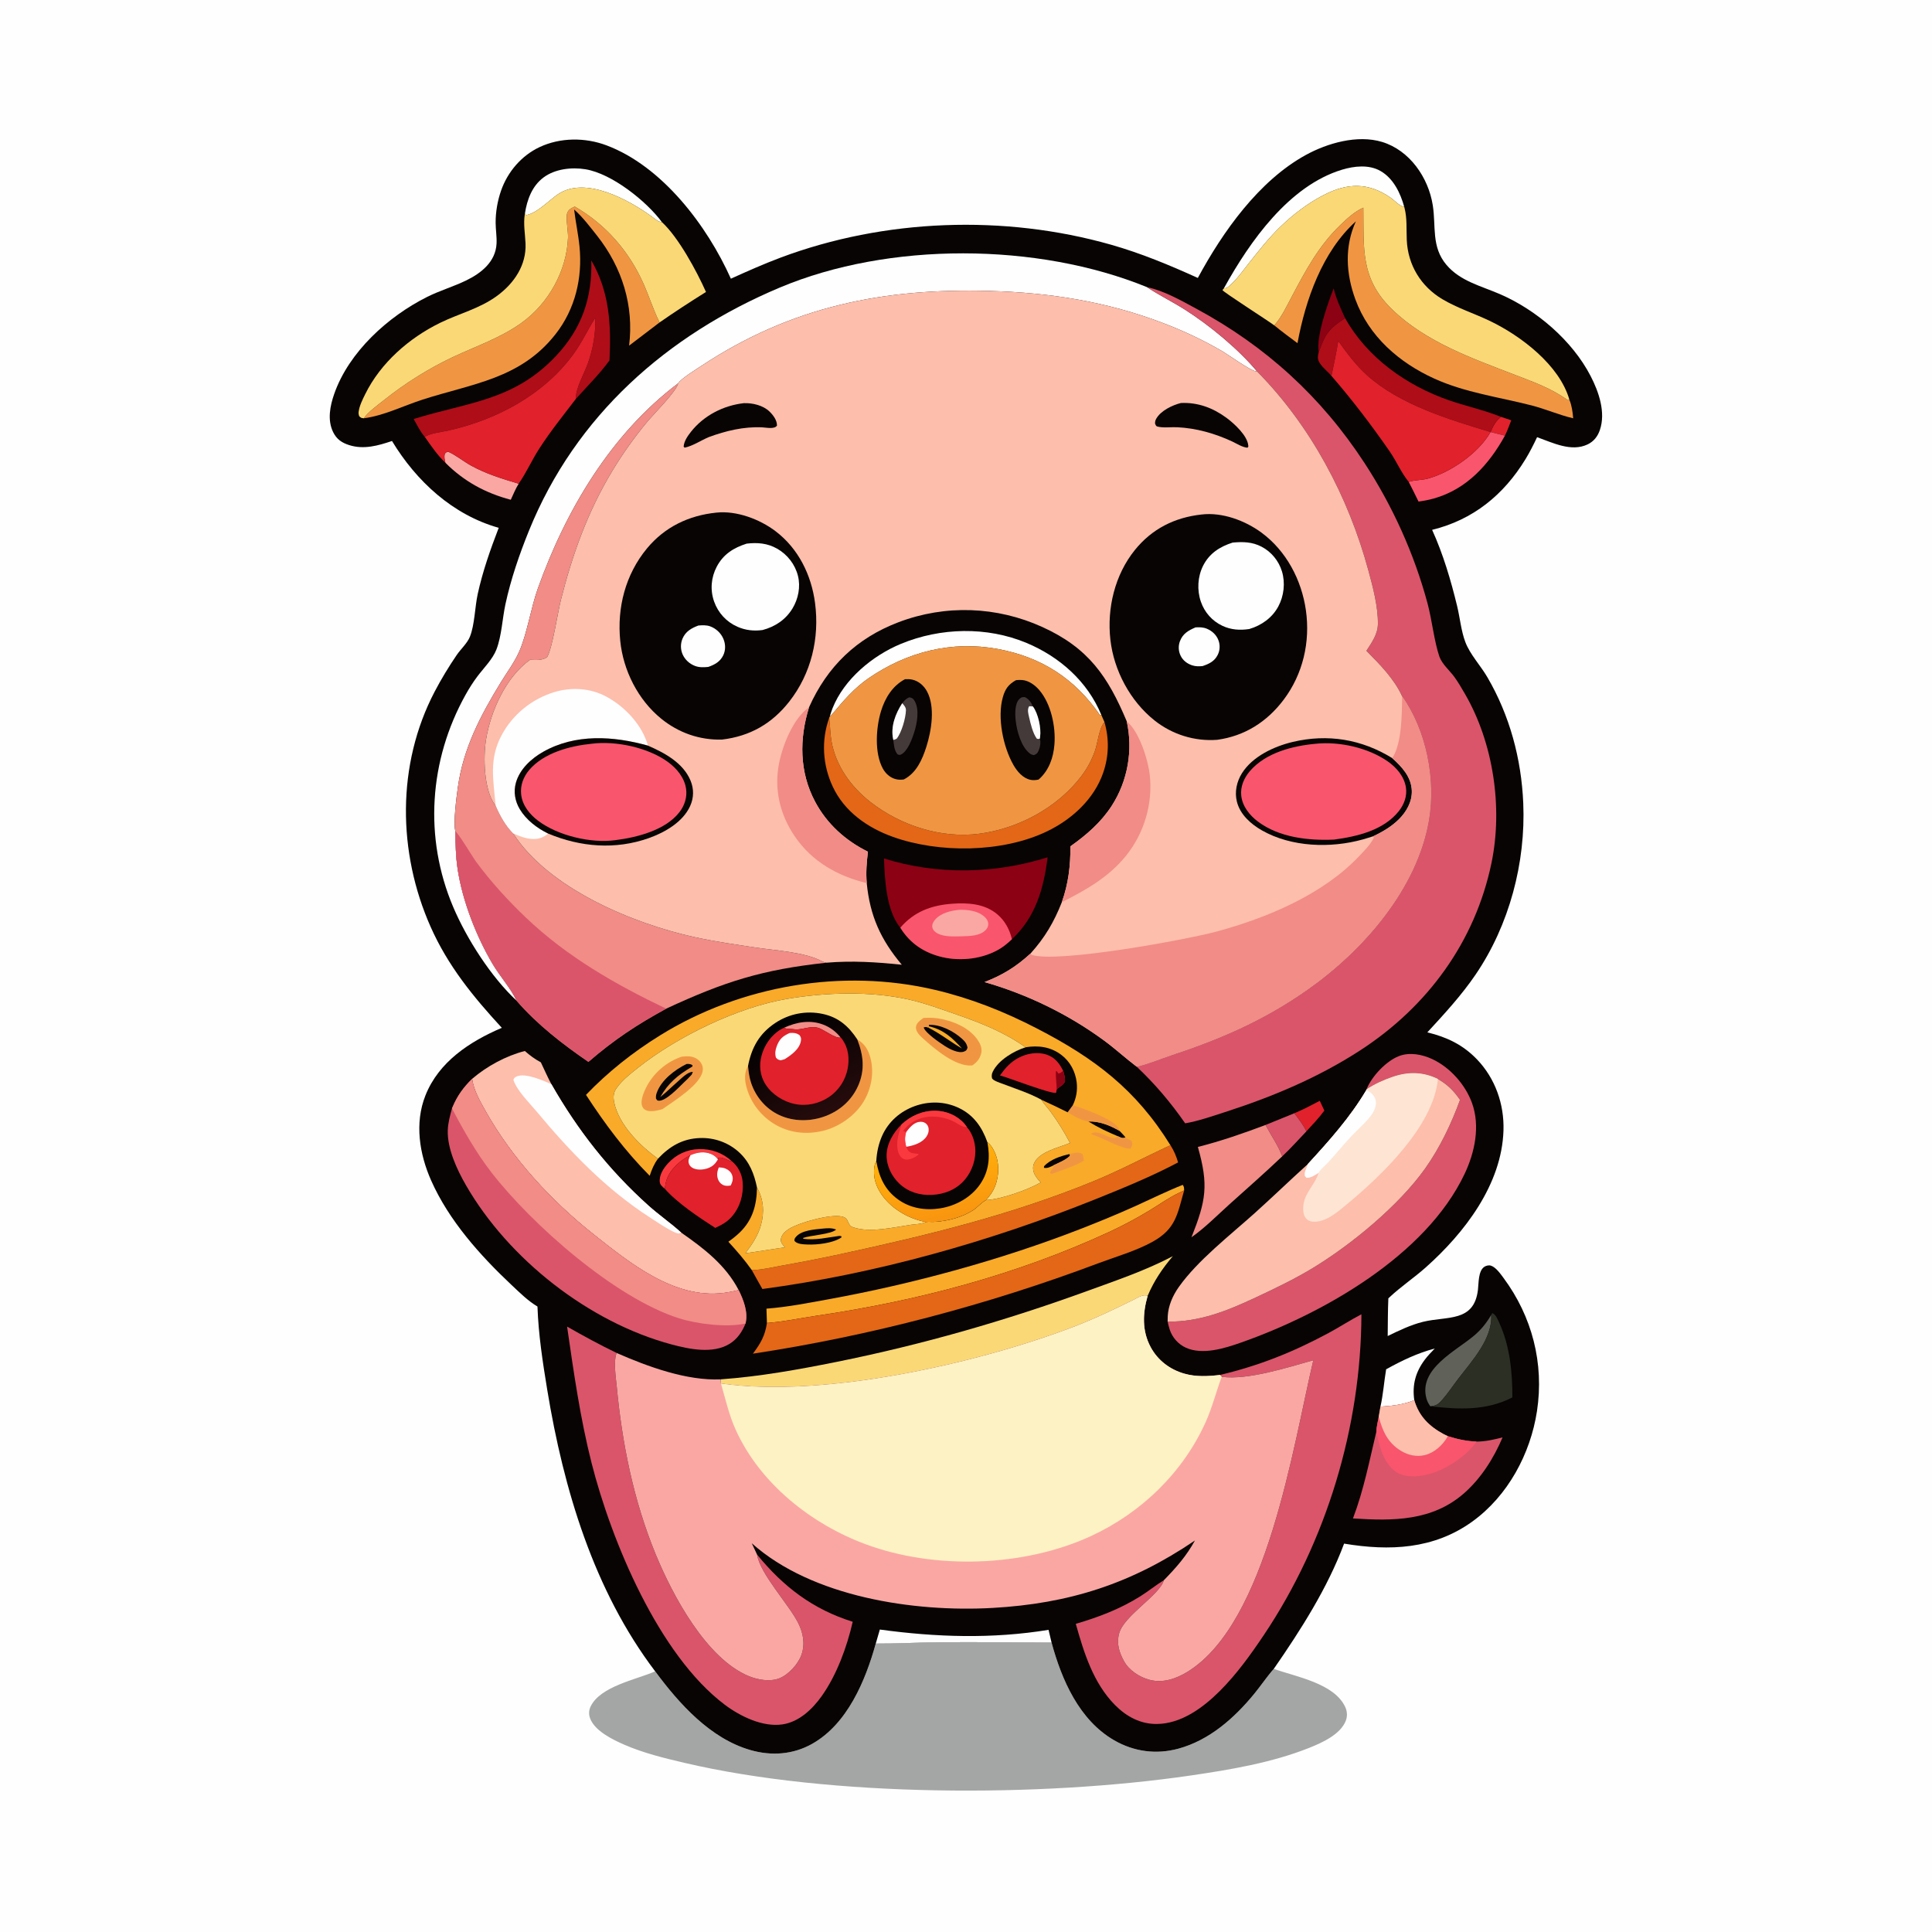 <svg version="1.1" xmlns="http://www.w3.org/2000/svg" style="display: block;" viewBox="0 0 2048 2048" width="1024" height="1024">
<defs>
	<linearGradient id="Gradient1" gradientUnits="userSpaceOnUse" x1="829.25" y1="1081.36" x2="879.203" y2="1178.47">
		<stop class="stop0" offset="0" stop-opacity="1" stop-color="rgb(0,0,0)"/>
		<stop class="stop1" offset="1" stop-opacity="1" stop-color="rgb(38,11,12)"/>
	</linearGradient>
	<linearGradient id="Gradient2" gradientUnits="userSpaceOnUse" x1="989.344" y1="1226.25" x2="1001.95" y2="1292.05">
		<stop class="stop0" offset="0" stop-opacity="1" stop-color="rgb(255,174,10)"/>
		<stop class="stop1" offset="1" stop-opacity="1" stop-color="rgb(249,149,16)"/>
	</linearGradient>
</defs>
<path transform="translate(0,0)" fill="rgb(254,254,254)" d="M 0 0 L 2048 0 L 2048 2048 L 0 2048 L 0 0 z"/>
<path transform="translate(0,0)" fill="rgb(164,165,165)" d="M 1114.71 1741.22 C 1125.43 1780.7 1144 1823.43 1181.1 1844.79 C 1202.14 1856.91 1225.7 1860.03 1249.11 1853.66 C 1282.04 1844.7 1308.48 1821.22 1329.67 1795.34 C 1336.66 1786.8 1343 1777.27 1350.27 1769.06 C 1373.49 1777.4 1413.9 1784.22 1425.81 1809.09 C 1428.13 1813.93 1428.51 1819.14 1426.54 1824.17 C 1420.88 1838.64 1401.4 1847.37 1387.93 1852.75 C 1348.32 1868.55 1304.05 1875.98 1262.05 1882.12 C 1103.21 1905.33 881.34 1905.3 725.254 1868.62 C 703.863 1863.59 682.147 1858.31 661.943 1849.52 C 649.705 1844.19 630.829 1835.1 625.653 1821.86 C 623.992 1817.61 624.071 1813.16 626.044 1809.03 C 636.318 1787.5 674.375 1780.51 694.536 1771.71 C 720.04 1806.18 753.109 1843.06 795.69 1855.2 C 817.849 1861.53 840.708 1859.95 860.948 1848.52 C 898.319 1827.42 917.416 1781.58 928.34 1742.27 C 950.351 1742.4 972.533 1741.09 994.576 1740.88 C 1034.64 1740.5 1074.65 1741.02 1114.71 1741.22 z"/>
<path transform="translate(0,0)" fill="rgb(7,4,3)" d="M 1269.75 294.633 C 1296.28 245.502 1334.36 191.739 1384.05 164.372 C 1407.08 151.685 1438.96 142.556 1465.01 150.44 C 1494.31 159.309 1514.16 188.199 1518.79 217.541 C 1522.35 240.096 1517.1 261.485 1533.19 280.644 C 1547.89 298.144 1570.2 303.167 1590.34 311.933 C 1628.84 328.696 1666.61 360.966 1686.06 398.503 C 1694.79 415.351 1702.37 437.188 1695.87 455.996 C 1693.54 462.752 1689.37 468.037 1682.85 471.122 C 1665.52 479.309 1645.93 469.313 1629.38 463.418 C 1625.63 471.379 1621.71 479.146 1617.13 486.664 C 1593.97 524.644 1561.46 551.056 1518.11 561.657 C 1529.77 587.286 1538.06 615.327 1544.66 642.656 C 1547.63 654.975 1548.85 668.843 1553.33 680.644 C 1558.29 693.729 1569.5 705.586 1576.63 717.805 C 1600.4 758.521 1612.69 804.288 1614.71 851.311 C 1617.43 914.467 1599.89 980.611 1564.24 1033.03 C 1549.12 1055.26 1531.18 1074.62 1513.04 1094.34 C 1533.73 1099.39 1550.73 1107.44 1565.65 1122.98 C 1585.01 1143.15 1594.61 1170.49 1593.75 1198.31 C 1591.98 1255.56 1552.49 1306.92 1511.27 1343.58 C 1498.86 1354.62 1484.89 1363.89 1472.82 1375.27 L 1471.7 1376.33 C 1471.14 1389.62 1471.16 1402.95 1471.01 1416.25 C 1483 1410.44 1495.5 1404.36 1508.49 1401.18 C 1534.21 1394.87 1562.61 1401.96 1566.7 1367.11 C 1567.53 1360.04 1566.93 1347.58 1573.22 1343.02 C 1575.05 1341.7 1578.08 1340.94 1580.29 1341.6 C 1585.61 1343.19 1590.51 1350.25 1593.69 1354.53 C 1624.08 1395.45 1636.99 1445.25 1629.26 1495.86 C 1622.34 1541.16 1598.37 1585.7 1560.82 1612.83 C 1519.88 1642.41 1472.87 1644.31 1424.79 1636.3 C 1407.38 1683.15 1378.66 1728.12 1350.27 1769.06 C 1343 1777.27 1336.66 1786.8 1329.67 1795.34 C 1308.48 1821.22 1282.04 1844.7 1249.11 1853.66 C 1225.7 1860.03 1202.14 1856.91 1181.1 1844.79 C 1144 1823.43 1125.43 1780.7 1114.71 1741.22 C 1074.65 1741.02 1034.64 1740.5 994.576 1740.88 C 972.533 1741.09 950.351 1742.4 928.34 1742.27 C 917.416 1781.58 898.319 1827.42 860.948 1848.52 C 840.708 1859.95 817.849 1861.53 795.69 1855.2 C 753.109 1843.06 720.04 1806.18 694.536 1771.71 C 629.381 1685.81 597.416 1578.48 580.136 1473.49 C 575.316 1444.21 570.77 1414.68 569.742 1384.98 C 559.878 1379.16 550.733 1370.11 542.387 1362.26 C 508.857 1330.71 475.901 1293.87 457.056 1251.43 C 444.582 1223.34 439.359 1190.62 450.934 1161.34 C 465.109 1125.48 497.953 1104.1 531.947 1089.53 C 501.604 1056.6 474.847 1023.87 456.478 982.483 C 421.466 903.592 420.285 810.376 460.832 733.014 C 467.785 719.749 475.672 706.755 484.1 694.377 C 488.442 688 495.316 681.945 498.144 674.885 C 503.187 662.298 503.372 643.602 506.365 629.851 C 511.634 605.65 519.786 582.568 528.659 559.499 C 480.003 545.841 441.305 510.107 415.535 467.467 C 400.725 472.449 385.715 476.729 370.243 471.853 C 362.372 469.372 356.878 465.649 353.154 458.083 C 346.85 445.272 349.84 430.234 354.362 417.355 C 369.97 372.9 411.399 335.49 452.647 314.81 C 466.095 308.068 480.649 303.846 494.18 297.287 C 510.165 289.538 525.373 277.447 526.36 258.286 C 526.736 250.99 525.431 243.442 525.392 236.11 C 525.332 224.752 527.413 212.798 531.151 202.082 C 538.105 182.143 552.782 164.954 571.993 155.932 C 593.979 145.605 620.342 145.602 642.877 154.062 C 701.985 176.253 749.588 239.172 774.758 295.425 C 792.093 287.592 809.437 279.846 827.254 273.163 C 937.447 231.833 1064.51 227.213 1177.65 259.378 C 1209.47 268.425 1239.66 280.993 1269.75 294.633 z"/>
<path transform="translate(0,0)" fill="rgb(225,33,43)" d="M 1591.13 441.873 L 1601.99 445.525 C 1599.87 450.959 1597.92 456.563 1595.31 461.782 C 1590.2 460.635 1585.14 459.277 1580.06 457.973 C 1582.88 451.451 1585.33 446.344 1591.13 441.873 z"/>
<path transform="translate(0,0)" fill="rgb(225,33,43)" d="M 1372 1180.11 C 1381.3 1176.2 1390.12 1171.61 1399.02 1166.89 L 1403.87 1177.27 C 1398.11 1185.1 1391.42 1192.13 1384.84 1199.27 C 1381.43 1192.27 1376.75 1186.23 1372 1180.11 z"/>
<path transform="translate(0,0)" fill="rgb(250,57,62)" d="M 704.675 1260.07 C 702.682 1258.28 699.838 1256.23 699.441 1253.41 C 698.381 1245.89 703.315 1238.41 708.104 1233.18 C 716.674 1223.82 728.197 1218.42 740.917 1218.08 C 754.006 1217.74 766.06 1222.05 775.729 1230.89 C 773.287 1230.74 774.368 1231.02 772.158 1230.06 C 768.983 1228.66 765.061 1226.48 761.553 1227.2 L 761.008 1228.97 C 759.069 1226.37 756.832 1224.59 753.831 1223.33 C 746.482 1220.25 738.979 1221.48 731.896 1224.56 C 721.152 1229.97 710.349 1239.27 706.527 1250.99 C 705.574 1253.91 705.098 1257.03 704.675 1260.07 z"/>
<path transform="translate(0,0)" fill="rgb(140,1,20)" d="M 1397.88 373.332 C 1395.03 356.623 1407.47 321.561 1413.75 305.713 C 1416.39 316.741 1421.17 326.978 1425.87 337.24 C 1408.18 348.77 1405.02 353.725 1397.88 373.332 z"/>
<path transform="translate(0,0)" fill="rgb(218,85,106)" d="M 1372 1180.11 C 1376.75 1186.23 1381.43 1192.27 1384.84 1199.27 C 1376.39 1208.08 1368.13 1217.44 1359.21 1225.76 C 1355.25 1214.66 1347.12 1203.06 1341.54 1192.5 L 1372 1180.11 z"/>
<path transform="translate(0,0)" fill="rgb(250,167,164)" d="M 472.172 490.58 C 471.3 486.995 470.588 484.483 471.571 480.867 C 473.131 479.325 473.156 479.204 475.313 478.933 C 483.798 482.778 491.132 488.995 499.298 493.511 C 515.314 502.369 532.38 507.534 549.807 512.757 C 546.53 518.11 544.083 524.077 541.442 529.773 C 514.602 522.686 491.824 510.273 472.172 490.58 z"/>
<path transform="translate(0,0)" fill="rgb(254,254,254)" d="M 932.671 1727.38 C 992.402 1735.55 1051.81 1737.45 1111.5 1727.7 L 1114.71 1741.22 C 1074.65 1741.02 1034.64 1740.5 994.576 1740.88 C 972.533 1741.09 950.351 1742.4 928.34 1742.27 L 932.671 1727.38 z"/>
<path transform="translate(0,0)" fill="rgb(254,254,254)" d="M 1469.36 1451.51 C 1486.23 1442.19 1502.2 1434.48 1520.93 1429.46 C 1517.25 1433.31 1513.46 1437.16 1510.27 1441.43 C 1500.51 1454.5 1496.88 1468.03 1499.19 1484.22 C 1488.71 1488.88 1474.8 1490.53 1463.34 1491.05 C 1466.26 1478.03 1467.15 1464.66 1469.36 1451.51 z"/>
<path transform="translate(0,0)" fill="rgb(96,97,89)" d="M 1580.76 1393.81 C 1582.26 1419.02 1560.44 1442.47 1546.13 1461.18 C 1540.31 1468.78 1534.93 1476.98 1528.61 1484.14 C 1524.58 1488.69 1522.41 1490.14 1516.21 1490.74 C 1514.44 1488.23 1512.97 1485.67 1512.14 1482.69 C 1503.18 1450.83 1543.87 1431.92 1562.95 1415.51 C 1570.42 1409.1 1575.81 1402.3 1580.76 1393.81 z"/>
<path transform="translate(0,0)" fill="rgb(249,85,109)" d="M 1580.06 457.973 C 1585.14 459.277 1590.2 460.635 1595.31 461.782 C 1578.38 492.39 1554.87 518.511 1520.13 528.365 C 1514.74 529.894 1509.24 530.942 1503.69 531.667 C 1500.25 524.715 1496.89 517.7 1493.29 510.829 C 1499.51 508.669 1507.11 509.12 1513.65 507.326 C 1538.03 500.632 1567.47 480.15 1580.06 457.973 z"/>
<path transform="translate(0,0)" fill="rgb(254,254,254)" d="M 556.431 226.309 C 558.694 211.784 563.946 197.206 576.208 188.083 C 588.389 179.021 605.887 177.03 620.588 179.427 C 648.624 183.997 685.275 213.278 701.658 235.443 C 697.656 235.377 693.893 231.709 690.735 229.426 C 666.642 212.015 620.397 186.119 591.277 206.04 C 581.837 212.499 569.04 226.208 557.602 228.059 L 556.431 226.309 z"/>
<path transform="translate(0,0)" fill="rgb(254,254,254)" d="M 1297.37 305.686 C 1297.52 305.383 1297.67 305.075 1297.84 304.776 C 1325.04 255.655 1366.57 196.854 1422.55 179.901 C 1435.5 175.979 1451.06 174.261 1463.26 181.184 C 1477.07 189.019 1484.5 204.625 1488.56 219.318 C 1488.14 219.222 1487.71 219.138 1487.3 219.028 C 1483.12 217.924 1477.88 212.198 1474.21 209.649 C 1450.34 193.068 1428.31 193.811 1403.13 206.769 C 1386.03 215.574 1370.39 227.603 1356.62 240.977 C 1344.56 252.685 1334.33 265.82 1323.91 278.955 C 1317.34 287.24 1310.5 297.017 1302.34 303.794 C 1300.69 305.166 1299.52 305.534 1297.37 305.686 z"/>
<path transform="translate(0,0)" fill="rgb(43,47,36)" d="M 1580.76 1393.81 L 1581.86 1391.91 C 1585.73 1393.38 1587.64 1398.67 1589.34 1402.39 C 1600.57 1426.87 1603.3 1454.67 1603.17 1481.31 C 1575.47 1495.67 1546.14 1494.11 1516.21 1490.74 C 1522.41 1490.14 1524.58 1488.69 1528.61 1484.14 C 1534.93 1476.98 1540.31 1468.78 1546.13 1461.18 C 1560.44 1442.47 1582.26 1419.02 1580.76 1393.81 z"/>
<path transform="translate(0,0)" fill="rgb(254,254,254)" d="M 879.691 759.284 C 880.566 756.43 881.414 753.559 882.518 750.782 C 894.785 719.923 924.958 694.938 955.033 682.502 C 997.001 665.148 1046.1 663.945 1088.21 681.549 C 1123.18 696.167 1152.79 722.305 1167.43 757.792 L 1165.98 758.012 C 1139.37 719.392 1104.1 696.53 1057.75 687.958 C 1008.79 678.902 961.584 690.941 920.873 718.839 C 905.641 729.277 893.696 743.197 882 757.284 C 881.03 758.451 881.25 758.116 879.691 759.284 z"/>
<path transform="translate(0,0)" fill="rgb(225,33,43)" d="M 731.896 1224.56 C 738.979 1221.48 746.482 1220.25 753.831 1223.33 C 756.832 1224.59 759.069 1226.37 761.008 1228.97 L 761.553 1227.2 C 765.061 1226.48 768.983 1228.66 772.158 1230.06 C 774.368 1231.02 773.287 1230.74 775.729 1230.89 C 782.34 1236.26 786.513 1244.45 787.254 1252.9 C 788.417 1266.12 784.55 1279.64 775.748 1289.69 C 770.639 1295.53 765.077 1298.36 758.227 1301.65 C 741.084 1290.6 717.985 1275.36 704.675 1260.07 C 705.098 1257.03 705.574 1253.91 706.527 1250.99 C 710.349 1239.27 721.152 1229.97 731.896 1224.56 z"/>
<path transform="translate(0,0)" fill="rgb(254,254,254)" d="M 761.901 1237.54 C 764.352 1237.56 766.805 1237.76 769.085 1238.74 C 772.219 1240.07 774.759 1242.24 775.991 1245.48 C 777.612 1249.73 776.374 1252.71 774.642 1256.6 C 772.468 1257.06 770.203 1257.27 768.018 1256.68 C 765.141 1255.9 762.757 1253.77 761.55 1251.07 C 759.443 1246.36 760.095 1242.19 761.901 1237.54 z"/>
<path transform="translate(0,0)" fill="rgb(254,254,254)" d="M 731.896 1224.56 C 738.979 1221.48 746.482 1220.25 753.831 1223.33 C 756.832 1224.59 759.069 1226.37 761.008 1228.97 C 759.223 1232 757.529 1234.43 754.518 1236.35 C 749.804 1239.36 742.931 1240.59 737.47 1239.31 C 734.556 1238.63 731.798 1237.01 730.532 1234.18 C 728.948 1230.63 730.391 1227.75 731.896 1224.56 z"/>
<path transform="translate(0,0)" fill="rgb(175,13,24)" d="M 1397.88 373.332 C 1405.02 353.725 1408.18 348.77 1425.87 337.24 C 1449.41 379.276 1491.19 408.806 1536.21 424.385 C 1554.26 430.632 1573.46 434.726 1591.13 441.873 C 1585.33 446.344 1582.88 451.451 1580.06 457.973 C 1536.37 444.833 1483.81 428.963 1449.26 397.889 C 1437.24 387.081 1427.97 374.49 1418.61 361.437 C 1416.54 373.781 1414.04 386.215 1411.38 398.443 C 1407.56 393.804 1402.35 390.11 1399.07 385.022 C 1396.33 380.782 1396.8 377.987 1397.88 373.332 z"/>
<path transform="translate(0,0)" fill="rgb(241,140,135)" d="M 1269.8 1215.79 C 1294.19 1209.66 1318.03 1201.35 1341.54 1192.5 C 1347.12 1203.06 1355.25 1214.66 1359.21 1225.76 C 1340.96 1243.22 1321.81 1259.87 1303.06 1276.8 C 1290.1 1288.48 1277.29 1301.54 1263.03 1311.56 C 1278.5 1272.42 1281.29 1256.47 1269.8 1215.79 z"/>
<path transform="translate(0,0)" fill="rgb(175,13,24)" d="M 438.521 444.14 C 495.846 426.32 544.518 424.892 589.149 377.569 C 616.764 348.287 627.88 315.738 626.806 276.045 C 646.183 309.424 647.999 344.607 646.083 382.064 C 635.649 396.473 622.215 409.718 610.346 422.976 C 610.247 411.075 619.348 396.199 623.312 384.851 C 628.761 369.251 631.524 353.263 631.063 336.754 C 622.85 349.674 616.641 363.432 607.514 375.841 C 576.085 418.571 526.315 445.018 475.167 456.41 C 467.51 458.116 456.95 459.024 450.246 463.037 C 445.524 457.7 441.974 450.338 438.521 444.14 z"/>
<path transform="translate(0,0)" fill="rgb(249,170,40)" d="M 812.471 1387.23 C 834.706 1385.56 857.139 1381.13 879.051 1377.13 C 967.914 1360.9 1061.09 1335.55 1145.25 1302.79 C 1165.03 1295.09 1184.71 1286.99 1204.06 1278.25 C 1220.57 1270.8 1236.91 1262.67 1253.74 1256 C 1255.36 1258.09 1255.05 1259.33 1255.25 1261.87 C 1253.6 1262.67 1251.97 1263.47 1250.31 1264.23 C 1239.47 1269.24 1229.1 1276.73 1218.86 1282.94 C 1204.73 1291.5 1190.07 1299.35 1175.07 1306.27 C 1077.27 1351.37 972.615 1379 866.297 1394.61 C 848.81 1397.18 830.518 1401.11 812.987 1402.38 L 812.471 1387.23 z"/>
<path transform="translate(0,0)" fill="rgb(227,103,22)" d="M 1170.77 765.447 C 1175.92 783.174 1175.49 801.408 1169.51 818.911 C 1159.82 847.227 1136.03 868.785 1109.54 881.453 C 1062.38 904.005 995.168 904.608 946.372 887.076 C 919.532 877.433 895.107 860.339 882.762 833.929 C 871.989 810.884 870.376 784.888 879.013 760.873 C 880.013 769.035 879.924 777.15 881.327 785.289 C 885.876 811.669 902.031 834.06 922.868 850.301 C 954.687 875.103 997.673 889.038 1038.02 883.789 C 1079.44 878.399 1121.23 856.001 1146.56 822.362 C 1152.49 814.484 1157.13 805.812 1160.5 796.547 C 1163.68 787.789 1164.83 772.112 1170.77 765.447 z"/>
<path transform="translate(0,0)" fill="rgb(225,33,43)" d="M 1418.61 361.437 C 1427.97 374.49 1437.24 387.081 1449.26 397.889 C 1483.81 428.963 1536.37 444.833 1580.06 457.973 C 1567.47 480.15 1538.03 500.632 1513.65 507.326 C 1507.11 509.12 1499.51 508.669 1493.29 510.829 C 1485.6 501.532 1480.17 488.709 1473.19 478.63 C 1453.84 450.694 1433.63 424.138 1411.38 398.443 C 1414.04 386.215 1416.54 373.781 1418.61 361.437 z"/>
<path transform="translate(0,0)" fill="rgb(225,33,43)" d="M 631.063 336.754 C 631.524 353.263 628.761 369.251 623.312 384.851 C 619.348 396.199 610.247 411.075 610.346 422.976 C 597.074 440.323 583.274 457.476 571.457 475.861 C 563.766 487.828 557.935 501.136 549.807 512.757 C 532.38 507.534 515.314 502.369 499.298 493.511 C 491.132 488.995 483.798 482.778 475.313 478.933 C 473.156 479.204 473.131 479.325 471.571 480.867 C 470.588 484.483 471.3 486.995 472.172 490.58 C 463.642 482.509 456.946 472.621 450.246 463.037 C 456.95 459.024 467.51 458.116 475.167 456.41 C 526.315 445.018 576.085 418.571 607.514 375.841 C 616.641 363.432 622.85 349.674 631.063 336.754 z"/>
<path transform="translate(0,0)" fill="rgb(227,103,22)" d="M 1240.73 1213.99 C 1244.5 1219.84 1246.88 1225.56 1248.84 1232.22 C 1220.76 1247.06 1191.08 1259.24 1161.64 1271.07 C 1049.05 1316.27 928.528 1350.31 808.162 1366.41 C 804.401 1359.72 800.546 1353.07 796.909 1346.31 C 807.049 1346.21 818.009 1343.5 827.988 1341.72 C 849.064 1337.97 870.018 1333.93 890.941 1329.4 C 983.386 1309.4 1071.36 1288.08 1159.3 1252.1 C 1187.15 1240.7 1213.46 1226.58 1240.73 1213.99 z"/>
<path transform="translate(0,0)" fill="rgb(240,150,66)" d="M 385.648 443.393 C 390.423 436.497 399.985 429.778 406.54 424.52 C 429.133 406.399 455.331 389.984 481.564 377.801 C 505.795 366.548 531.099 357.915 552.994 342.142 C 581.421 321.663 600.812 287.092 602.124 251.849 C 602.358 245.568 599.722 231.361 601.088 226.509 C 602.349 222.032 605.422 220.826 609.262 218.966 C 641.984 237.823 666.649 266.033 682.078 300.63 C 687.974 313.851 692.328 327.885 698.718 340.862 L 699.187 341.796 L 666.871 366.399 C 672.121 324.072 659.51 283.623 633.07 250.066 C 625.713 240.728 617.465 229.895 608.592 222.057 C 610.152 235.261 613.027 248.306 614.315 261.526 C 617.545 294.698 609.717 327.634 589.003 354.106 C 551.789 401.665 501.067 406.487 447.964 423.601 C 427.744 430.118 406.762 440.704 385.648 443.393 z"/>
<path transform="translate(0,0)" fill="rgb(240,150,66)" d="M 1350.79 344.929 C 1358.51 336.292 1364.2 324.079 1369.63 313.861 C 1384.23 286.377 1397.89 260.682 1420.63 238.749 C 1427.86 231.781 1435.91 224.232 1445.2 220.149 C 1445.78 262.768 1441.72 295.108 1475.58 327.887 C 1511.46 362.629 1560.22 379.74 1605.86 397.356 C 1625.94 405.108 1644.15 411.42 1661.83 424.158 L 1663.65 423.822 C 1666.23 430.046 1667.06 436.75 1667.64 443.404 C 1652.65 439.94 1638.32 433.546 1623.36 429.719 C 1588.82 420.887 1553.17 416.198 1520.43 401.347 C 1483.16 384.44 1451.22 356.681 1436.81 317.533 C 1426.78 290.249 1425.03 261.437 1437.29 234.626 C 1401.72 266.658 1383.82 317.976 1375.4 363.769 C 1367.14 357.576 1358.77 351.486 1350.79 344.929 z"/>
<path transform="translate(0,0)" fill="rgb(218,85,106)" d="M 1463.34 1491.05 C 1474.8 1490.53 1488.71 1488.88 1499.19 1484.22 C 1504.28 1501.41 1514.92 1511.86 1530.31 1520.22 C 1531.78 1521.02 1533.26 1521.72 1534.79 1522.39 C 1545.05 1525.7 1554.46 1527.64 1565.24 1528.14 C 1574.76 1528.05 1583.6 1526.08 1592.78 1523.69 C 1583.55 1545.6 1569.91 1567.21 1551.92 1582.96 C 1518.17 1612.51 1476.53 1612.38 1434.19 1609.6 C 1445.6 1579.66 1451.57 1548.68 1458.99 1517.61 C 1459.14 1512.42 1460.6 1506.91 1461.51 1501.79 L 1463.34 1491.05 z"/>
<path transform="translate(0,0)" fill="rgb(249,85,109)" d="M 1458.99 1517.61 C 1459.14 1512.42 1460.6 1506.91 1461.51 1501.79 C 1465.48 1516.86 1471.04 1529.46 1485.07 1537.96 C 1492.7 1542.59 1501.6 1544.6 1510.38 1542.46 C 1520.45 1540 1529.17 1532.07 1534.29 1523.27 C 1534.46 1522.98 1534.62 1522.68 1534.79 1522.39 C 1545.05 1525.7 1554.46 1527.64 1565.24 1528.14 C 1554.37 1543.96 1531.03 1559.08 1512.32 1563.25 C 1501.63 1565.63 1488.88 1566.5 1479.44 1560.01 C 1466.61 1551.2 1461.77 1532.06 1458.99 1517.61 z"/>
<path transform="translate(0,0)" fill="rgb(253,190,172)" d="M 1463.34 1491.05 C 1474.8 1490.53 1488.71 1488.88 1499.19 1484.22 C 1504.28 1501.41 1514.92 1511.86 1530.31 1520.22 C 1531.78 1521.02 1533.26 1521.72 1534.79 1522.39 C 1534.62 1522.68 1534.46 1522.98 1534.29 1523.27 C 1529.17 1532.07 1520.45 1540 1510.38 1542.46 C 1501.6 1544.6 1492.7 1542.59 1485.07 1537.96 C 1471.04 1529.46 1465.48 1516.86 1461.51 1501.79 L 1463.34 1491.05 z"/>
<path transform="translate(0,0)" fill="rgb(227,103,22)" d="M 812.987 1402.38 C 830.518 1401.11 848.81 1397.18 866.297 1394.61 C 972.615 1379 1077.27 1351.37 1175.07 1306.27 C 1190.07 1299.35 1204.73 1291.5 1218.86 1282.94 C 1229.1 1276.73 1239.47 1269.24 1250.31 1264.23 C 1251.97 1263.47 1253.6 1262.67 1255.25 1261.87 C 1248.1 1286.91 1246.63 1302.55 1221.82 1316.31 C 1204.05 1326.16 1182.76 1332.16 1163.74 1339.31 C 1046.54 1383.38 921.922 1416.2 798.113 1434.96 C 806.224 1424.06 810.985 1416.02 812.987 1402.38 z"/>
<path transform="translate(0,0)" fill="rgb(250,216,118)" d="M 764.086 1462.16 C 805.699 1459.11 845.934 1451.89 886.786 1443.67 C 977.19 1425.47 1065.96 1399.99 1152.61 1368.47 C 1182.98 1357.42 1214.67 1346.67 1243.25 1331.59 C 1232.04 1344.89 1223.38 1357.61 1216.56 1373.66 C 1211.49 1371.93 1206.14 1375.62 1201.57 1377.88 C 1180.25 1388.46 1159.16 1398.47 1136.88 1406.95 C 1035.45 1445.56 873.043 1482.2 764.241 1466.57 L 764.086 1462.16 z"/>
<path transform="translate(0,0)" fill="rgb(140,1,20)" d="M 937.052 910.002 C 992.953 927.584 1054.69 926.455 1110.53 908.765 C 1106.35 941.844 1097.91 972.128 1072.69 995.615 C 1068.8 999.229 1064.92 1002.65 1060.39 1005.45 C 1042.76 1016.37 1018.94 1019.29 998.903 1014.59 C 979.79 1010.11 964.7 1000.13 954.362 983.406 C 939.371 965.186 937.909 932.338 937.052 910.002 z"/>
<path transform="translate(0,0)" fill="rgb(249,85,109)" d="M 954.362 983.406 C 968.934 966.405 987.184 959.638 1009.15 958.001 C 1025.98 956.747 1043.94 957.873 1057.37 969.35 C 1065.35 976.163 1070.34 985.489 1072.69 995.615 C 1068.8 999.229 1064.92 1002.65 1060.39 1005.45 C 1042.76 1016.37 1018.94 1019.29 998.903 1014.59 C 979.79 1010.11 964.7 1000.13 954.362 983.406 z"/>
<path transform="translate(0,0)" fill="rgb(250,167,164)" d="M 1017.48 964.383 C 1025.94 964.404 1035.5 965.38 1042.41 970.76 C 1045.19 972.93 1047.68 976.049 1047.61 979.771 C 1047.56 982.129 1046.45 984.231 1044.83 985.889 C 1038.36 992.5 1027.55 992.178 1019.02 992.529 C 1011.09 992.63 1001.57 993.267 994.296 989.72 C 991.614 988.413 988.982 986.2 988.351 983.131 C 987.736 980.141 989.155 977.398 991.01 975.175 C 997.272 967.67 1008.22 965.213 1017.48 964.383 z"/>
<path transform="translate(0,0)" fill="rgb(218,85,106)" d="M 1448.6 1154.74 C 1448.7 1154.47 1448.8 1154.19 1448.92 1153.92 C 1454.4 1140.69 1469.42 1124.79 1482.81 1119.55 C 1494.2 1115.08 1507.56 1117.68 1518.36 1122.73 C 1537.13 1131.51 1553.33 1149.75 1560.37 1169.19 C 1569.25 1193.7 1563.37 1221.53 1552.54 1244.38 C 1511.43 1331.06 1402.24 1392.74 1315.27 1423.27 C 1298.04 1429.32 1274.65 1436.66 1257 1428.59 C 1248.97 1424.92 1242.77 1417.87 1239.97 1409.51 C 1239.04 1406.74 1238.41 1403.81 1237.74 1400.97 C 1271.6 1401.38 1300.86 1389.56 1330.99 1375.45 C 1351.53 1365.83 1372.28 1355.91 1391.69 1344.13 C 1432.81 1319.16 1483.12 1277.72 1510.97 1238.33 C 1526.33 1216.62 1538.61 1190.95 1547.68 1165.96 C 1541.14 1156.31 1534.41 1149.65 1524.26 1143.77 C 1508.51 1136.07 1492.84 1135.84 1476.36 1141.47 C 1466.65 1144.78 1457.16 1149.06 1448.6 1154.74 z"/>
<path transform="translate(0,0)" fill="rgb(250,216,118)" d="M 556.431 226.309 L 557.602 228.059 C 569.04 226.208 581.837 212.499 591.277 206.04 C 620.397 186.119 666.642 212.015 690.735 229.426 C 693.893 231.709 697.656 235.377 701.658 235.443 C 719.276 251.652 738.487 287.318 748.385 309.496 C 731.733 319.909 715.307 330.573 699.187 341.796 L 698.718 340.862 C 692.328 327.885 687.974 313.851 682.078 300.63 C 666.649 266.033 641.984 237.823 609.262 218.966 C 605.422 220.826 602.349 222.032 601.088 226.509 C 599.722 231.361 602.358 245.568 602.124 251.849 C 600.812 287.092 581.421 321.663 552.994 342.142 C 531.099 357.915 505.795 366.548 481.564 377.801 C 455.331 389.984 429.133 406.399 406.54 424.52 C 399.985 429.778 390.423 436.497 385.648 443.393 C 382.785 443.02 382.676 443.114 380.683 441.061 C 380.224 439.577 379.94 438.297 380.131 436.73 C 380.92 430.239 384.304 423.549 387.169 417.74 C 403.475 384.684 433.561 358.384 466.363 342.292 C 486.683 332.324 508.361 327.235 526.903 313.621 C 544.917 300.395 558.151 281.095 557.082 257.979 C 556.607 247.71 554.677 237.409 556.288 227.156 C 556.333 226.873 556.383 226.591 556.431 226.309 z"/>
<path transform="translate(0,0)" fill="rgb(250,216,118)" d="M 1297.37 305.686 C 1299.52 305.534 1300.69 305.166 1302.34 303.794 C 1310.5 297.017 1317.34 287.24 1323.91 278.955 C 1334.33 265.82 1344.56 252.685 1356.62 240.977 C 1370.39 227.603 1386.03 215.574 1403.13 206.769 C 1428.31 193.811 1450.34 193.068 1474.21 209.649 C 1477.88 212.198 1483.12 217.924 1487.3 219.028 C 1487.71 219.138 1488.14 219.222 1488.56 219.318 C 1488.65 219.652 1488.75 219.984 1488.83 220.318 C 1491.74 231.455 1490.72 243.112 1491.24 254.5 C 1492.44 280.969 1506.23 303.567 1528.89 317.101 C 1544.75 326.569 1562.77 332.249 1579.4 340.23 C 1612.11 355.937 1653.32 387.068 1663.65 423.822 L 1661.83 424.158 C 1644.15 411.42 1625.94 405.108 1605.86 397.356 C 1560.22 379.74 1511.46 362.629 1475.58 327.887 C 1441.72 295.108 1445.78 262.768 1445.2 220.149 C 1435.91 224.232 1427.86 231.781 1420.63 238.749 C 1397.89 260.682 1384.23 286.377 1369.63 313.861 C 1364.2 324.079 1358.51 336.292 1350.79 344.929 C 1344.15 339.874 1296.42 309.442 1295.85 307.477 L 1297.37 305.686 z"/>
<path transform="translate(0,0)" fill="rgb(253,190,172)" d="M 500.491 1143.6 C 516.191 1130.15 536.282 1119.27 556.346 1114.09 C 561.741 1118.83 566.944 1122.71 573.314 1126.11 C 576.977 1133.84 580.46 1141.73 584.483 1149.27 C 612.4 1198.15 645.379 1240.24 687.334 1277.92 C 698.512 1287.96 711.05 1296.55 722.122 1306.62 C 746.142 1323.38 769.173 1340.97 782.992 1367.48 C 777.462 1368.89 771.961 1370.02 766.289 1370.68 C 714.468 1376.72 667.877 1339.07 629.472 1308.65 C 584.272 1272.84 543.265 1228.44 514.813 1178.04 C 509.066 1167.86 501.858 1155.38 500.491 1143.6 z"/>
<path transform="translate(0,0)" fill="rgb(254,254,254)" d="M 722.122 1306.62 L 719.452 1307.67 C 717.557 1307.31 716.165 1306.83 714.403 1305.98 C 705.655 1301.79 697.355 1295.98 689.204 1290.73 C 641.877 1260.21 604.342 1220.81 568.497 1177.86 C 560.57 1168.36 548.108 1156.34 544.204 1144.66 C 545.158 1142.54 545.623 1141.97 547.936 1140.99 C 557.11 1137.09 575.994 1145.51 584.483 1149.27 C 612.4 1198.15 645.379 1240.24 687.334 1277.92 C 698.512 1287.96 711.05 1296.55 722.122 1306.62 z"/>
<path transform="translate(0,0)" fill="rgb(218,85,106)" d="M 601.142 1406.25 C 618.421 1416.11 635.808 1425.56 653.716 1434.23 C 650.064 1442.96 652.877 1460.12 653.783 1469.75 C 659.49 1530.43 671.686 1590.66 694.894 1647.2 C 712.922 1691.12 748.579 1757.96 793.578 1776.69 C 803.184 1780.69 816.385 1783.03 826.353 1778.99 C 836.07 1775.05 846.104 1763.87 849.533 1754.26 C 853.65 1742.72 851.416 1730.87 845.998 1720.21 C 835.851 1700.25 805.626 1668.23 802.547 1647.95 C 830.417 1682.01 861.524 1705.88 903.922 1719.14 C 897.76 1745.97 886.964 1775.55 871.022 1797.96 C 861.127 1811.87 847.071 1825.27 829.52 1827.92 C 808.519 1831.08 784.57 1819.34 768.277 1807.08 C 698.231 1754.35 648.107 1633.59 627.091 1550.81 C 614.988 1503.13 608.2 1454.84 601.142 1406.25 z"/>
<path transform="translate(0,0)" fill="rgb(218,85,106)" d="M 479.122 1174.98 L 479.757 1173.49 C 484.709 1161.61 491.315 1152.57 500.491 1143.6 C 501.858 1155.38 509.066 1167.86 514.813 1178.04 C 543.265 1228.44 584.272 1272.84 629.472 1308.65 C 667.877 1339.07 714.468 1376.72 766.289 1370.68 C 771.961 1370.02 777.462 1368.89 782.992 1367.48 C 788.279 1378.36 793.136 1390.66 790.302 1402.97 C 786.795 1411.7 781.52 1419.51 773.386 1424.52 C 755.737 1435.39 730.695 1430.21 711.971 1425.19 C 624.341 1401.7 539.041 1334.75 493.865 1256.27 C 484.395 1239.82 474.053 1217.67 474.659 1198.2 C 474.908 1190.22 477.054 1182.65 479.122 1174.98 z"/>
<path transform="translate(0,0)" fill="rgb(241,140,135)" d="M 479.122 1174.98 L 479.757 1173.49 C 484.709 1161.61 491.315 1152.57 500.491 1143.6 C 501.858 1155.38 509.066 1167.86 514.813 1178.04 C 543.265 1228.44 584.272 1272.84 629.472 1308.65 C 667.877 1339.07 714.468 1376.72 766.289 1370.68 C 771.961 1370.02 777.462 1368.89 782.992 1367.48 C 788.279 1378.36 793.136 1390.66 790.302 1402.97 C 770.783 1407.43 738.982 1403.53 719.881 1397.48 C 651.971 1375.99 563.666 1298.02 520.752 1242.59 C 504.975 1222.21 491.058 1197.86 479.122 1174.98 z"/>
<path transform="translate(0,0)" fill="rgb(218,85,106)" d="M 1293.24 1457.5 C 1334.73 1447.63 1370.1 1433.53 1407.69 1413.39 C 1419.68 1406.97 1431.13 1399.47 1443.15 1393.18 C 1442.92 1512.11 1406.04 1634.37 1339.78 1733.12 C 1325.77 1754 1310.86 1774.77 1293.01 1792.57 C 1275.32 1810.2 1252.12 1827.39 1226.02 1827.49 C 1208.57 1827.56 1193.82 1819.46 1181.88 1807.34 C 1158.93 1784.05 1149.01 1752.04 1140.39 1721.34 C 1164.5 1714.28 1187.46 1705.54 1208.84 1692.11 C 1217.35 1686.77 1225.27 1680.26 1233.8 1675.07 C 1228.98 1691.32 1191.53 1712.45 1186.34 1731.43 C 1183.39 1742.23 1186.35 1751.53 1191.55 1761 C 1196.9 1770.73 1208.08 1777.93 1218.63 1780.69 C 1232.81 1784.41 1247.05 1779.48 1259.09 1772.01 C 1343.28 1719.75 1370.69 1532.72 1392.17 1441.9 C 1364.72 1449.57 1323.05 1463.09 1295.07 1459.5 L 1293.24 1457.5 z"/>
<path transform="translate(0,0)" fill="rgb(253,190,172)" d="M 1448.6 1154.74 C 1457.16 1149.06 1466.65 1144.78 1476.36 1141.47 C 1492.84 1135.84 1508.51 1136.07 1524.26 1143.77 C 1534.41 1149.65 1541.14 1156.31 1547.68 1165.96 C 1538.61 1190.95 1526.33 1216.62 1510.97 1238.33 C 1483.12 1277.72 1432.81 1319.16 1391.69 1344.13 C 1372.28 1355.91 1351.53 1365.83 1330.99 1375.45 C 1300.86 1389.56 1271.6 1401.38 1237.74 1400.97 C 1237.71 1399.08 1237.74 1397.18 1237.84 1395.3 C 1238.45 1384.02 1243.11 1373.43 1249.56 1364.3 C 1269.5 1336.11 1303.86 1309.48 1329.99 1286 C 1349.04 1268.87 1367.44 1251.07 1386.44 1233.9 C 1409.15 1209.12 1431.16 1184.62 1448.38 1155.57 L 1448.6 1154.74 z"/>
<path transform="translate(0,0)" fill="rgb(254,228,211)" d="M 1448.6 1154.74 C 1457.16 1149.06 1466.65 1144.78 1476.36 1141.47 C 1492.84 1135.84 1508.51 1136.07 1524.26 1143.77 C 1519.4 1194.31 1463.5 1247.19 1425.74 1278.26 C 1416.44 1285.91 1404.35 1296.12 1391.5 1295.02 C 1388.3 1294.74 1385.99 1293.6 1384.01 1291.06 C 1380.89 1287.06 1381.1 1279.79 1382.03 1275.11 C 1384.44 1262.95 1394.84 1254.33 1397.71 1243.15 C 1393.85 1245.71 1389.6 1248.79 1384.76 1248.35 L 1383.28 1246.57 C 1383.05 1244.2 1382.96 1242.83 1383.94 1240.62 C 1384.93 1238.4 1385.7 1236.22 1386.44 1233.9 C 1409.15 1209.12 1431.16 1184.62 1448.38 1155.57 L 1448.6 1154.74 z"/>
<path transform="translate(0,0)" fill="rgb(254,254,254)" d="M 1448.38 1155.57 C 1451.94 1156.89 1455.38 1159.89 1457.13 1163.3 C 1459.22 1167.36 1458.75 1171.72 1457.12 1175.86 C 1455.96 1178.81 1454.17 1181.5 1452.2 1183.97 C 1446.58 1191.04 1439.36 1197.15 1433.15 1203.74 C 1424.67 1212.74 1416.82 1222.35 1408.54 1231.53 C 1405.26 1235.16 1400.16 1239.11 1397.71 1243.15 C 1393.85 1245.71 1389.6 1248.79 1384.76 1248.35 L 1383.28 1246.57 C 1383.05 1244.2 1382.96 1242.83 1383.94 1240.62 C 1384.93 1238.4 1385.7 1236.22 1386.44 1233.9 C 1409.15 1209.12 1431.16 1184.62 1448.38 1155.57 z"/>
<path transform="translate(0,0)" fill="rgb(249,170,40)" d="M 621.173 1160.6 C 644.484 1136.27 671.028 1115.29 699.633 1097.57 C 785.284 1044.49 893.039 1026.17 991.186 1049.3 C 1029.36 1058.29 1064.52 1072.28 1099.32 1090.27 C 1160.34 1121.82 1204.11 1154.83 1240.73 1213.99 C 1213.46 1226.58 1187.15 1240.7 1159.3 1252.1 C 1071.36 1288.08 983.386 1309.4 890.941 1329.4 C 870.018 1333.93 849.064 1337.97 827.988 1341.72 C 818.009 1343.5 807.049 1346.21 796.909 1346.31 C 789.374 1335.66 780.914 1325.89 772.098 1316.29 C 776.312 1313.31 780.436 1310.08 784.149 1306.48 C 797.905 1293.15 802.159 1277.28 802.426 1258.72 C 809.422 1271.3 810.478 1284.72 806.651 1298.55 C 803.487 1309.98 797.222 1319.14 790.15 1328.48 C 804.173 1326.62 818.103 1324.18 832.108 1322.27 C 830.173 1319.93 827.381 1317.27 827.722 1313.99 C 828.224 1309.16 832.05 1305.46 835.925 1302.96 C 846.699 1296.02 880.223 1286.66 892.511 1289.59 C 895.154 1290.22 896.704 1291.04 898.139 1293.41 C 898.326 1293.72 899.114 1295.54 899.243 1295.82 C 900.44 1298.47 901.371 1299.93 904.274 1300.95 C 921.815 1307.11 947.601 1300.97 965.62 1298.31 C 970.128 1297.65 976.248 1297.65 980.315 1295.79 C 980.603 1295.65 980.864 1295.47 981.139 1295.31 C 984.53 1294.94 988.202 1295.4 991.669 1295.14 C 1005.43 1294.1 1019.58 1290.43 1031.3 1282.96 C 1035.92 1280.02 1039.53 1275.39 1044.18 1272.72 C 1044.54 1272.51 1044.9 1272.31 1045.27 1272.11 C 1061.51 1271.34 1088.91 1261.46 1103.26 1253.46 C 1100.81 1250.87 1098.52 1248.31 1096.88 1245.11 C 1095.08 1241.59 1094.49 1237.61 1095.88 1233.84 C 1100.65 1220.94 1122.83 1216.41 1134.27 1211.6 C 1128.23 1200.07 1121.42 1189.05 1113.7 1178.57 C 1110.46 1174.18 1106.74 1170.27 1103.72 1165.71 C 1090.94 1158.71 1076.53 1154.19 1062.92 1148.98 C 1060.34 1147.99 1052.49 1145.58 1051.58 1142.97 C 1050.71 1140.45 1051.33 1138.06 1052.48 1135.73 C 1058.47 1123.67 1074.73 1113.98 1087.1 1110.16 C 1065.09 1094.5 1040.35 1084.55 1014.95 1075.78 C 998.069 1069.96 980.404 1063.3 962.967 1059.45 C 922.283 1050.47 875.801 1051.94 834.869 1058.77 C 782.101 1067.56 718.02 1098.79 676.305 1131.86 C 668.321 1138.19 659.227 1145.25 653.392 1153.72 C 650.135 1158.46 649.925 1163.2 651.086 1168.72 C 656.09 1192.52 678.521 1214.7 697.487 1228.26 C 693.273 1233.94 690.91 1239.75 688.704 1246.39 C 662.46 1219.91 641.47 1191.75 621.173 1160.6 z"/>
<path transform="translate(0,0)" fill="rgb(7,4,3)" d="M 1133.87 1223.36 L 1134.21 1225.19 C 1129.91 1229.59 1122.55 1232.46 1117.03 1235.14 C 1113.63 1236.84 1110.56 1238.7 1106.63 1237.95 L 1106.75 1236.26 C 1113.36 1229.07 1124.53 1225.34 1133.87 1223.36 z"/>
<path transform="translate(0,0)" fill="rgb(7,4,3)" d="M 1153.77 1188.82 C 1165.44 1188.34 1176.81 1193.09 1186.76 1198.78 C 1188.89 1201.02 1191.12 1203.21 1193.02 1205.65 C 1192.78 1205.77 1192.55 1205.92 1192.3 1206.01 C 1189.45 1207 1187.71 1205.59 1185.08 1204.49 C 1174.14 1199.96 1163.86 1195.06 1153.77 1188.82 z"/>
<path transform="translate(0,0)" fill="rgb(240,150,66)" d="M 1193.02 1205.65 L 1193.29 1206.22 C 1195.38 1207.18 1197.39 1208.21 1199.4 1209.31 C 1199.81 1210.14 1200.02 1210.45 1200.16 1211.47 C 1200.51 1213.94 1199.74 1215.61 1198.32 1217.49 C 1192.21 1219.36 1166.09 1205.01 1157.92 1202.68 C 1157.63 1202.59 1157.34 1202.52 1157.04 1202.44 L 1157.07 1201.42 C 1164.66 1197.71 1172.99 1205.84 1180.65 1206.45 C 1182.9 1206.63 1183.42 1205.82 1185.08 1204.49 C 1187.71 1205.59 1189.45 1207 1192.3 1206.01 C 1192.55 1205.92 1192.78 1205.77 1193.02 1205.65 z"/>
<path transform="translate(0,0)" fill="rgb(240,150,66)" d="M 1133.87 1223.36 C 1139 1222.14 1142.76 1220.57 1147.52 1223.36 C 1148.27 1225.32 1148.52 1226.83 1148.73 1228.91 C 1148.77 1229.38 1148.84 1229.86 1148.89 1230.33 C 1139.06 1236.43 1125.85 1240.21 1114.98 1244.42 L 1113.14 1243.68 C 1113.58 1240.02 1116.42 1239.52 1117.03 1235.14 C 1122.55 1232.46 1129.91 1229.59 1134.21 1225.19 L 1133.87 1223.36 z"/>
<path transform="translate(0,0)" fill="rgb(240,150,66)" d="M 1131.72 1179.06 L 1137.16 1171.67 C 1147.32 1174.33 1179.85 1186.45 1185.1 1195.08 C 1185.87 1196.35 1186.38 1197.37 1186.76 1198.78 C 1176.81 1193.09 1165.44 1188.34 1153.77 1188.82 C 1146.54 1187.81 1137.81 1182.98 1131.72 1179.06 z"/>
<path transform="translate(0,0)" fill="rgb(7,4,3)" d="M 871.716 1302.4 C 876.561 1301.94 881.732 1301.42 886.298 1303.38 C 881.543 1308.36 859.07 1309.41 851.13 1312.35 L 851.771 1313.19 C 864.505 1314.94 877.166 1311.76 889.754 1310.11 L 891.793 1310.38 L 892.005 1311.68 C 883.282 1317.77 866.266 1319.7 855.75 1319.22 C 851.424 1319.03 845.335 1318.93 842.243 1315.56 C 841.986 1313.34 842.269 1312.96 843.713 1311.19 C 849.403 1304.19 863.369 1303.24 871.716 1302.4 z"/>
<path transform="translate(0,0)" fill="rgb(7,4,3)" d="M 1087.1 1110.16 C 1100.7 1107.96 1113.57 1109.63 1124.92 1118.12 C 1134.3 1125.12 1140 1135.91 1141.35 1147.46 C 1142.32 1155.86 1140.89 1164.09 1137.16 1171.67 L 1131.72 1179.06 C 1122.44 1174.49 1113.17 1169.93 1103.72 1165.71 C 1090.94 1158.71 1076.53 1154.19 1062.92 1148.98 C 1060.34 1147.99 1052.49 1145.58 1051.58 1142.97 C 1050.71 1140.45 1051.33 1138.06 1052.48 1135.73 C 1058.47 1123.67 1074.73 1113.98 1087.1 1110.16 z"/>
<path transform="translate(0,0)" fill="rgb(225,33,43)" d="M 1059.99 1139.99 C 1065.51 1132.3 1071.25 1125.72 1079.78 1121.26 C 1088.6 1116.64 1099.91 1114.7 1109.5 1117.94 C 1118.23 1120.89 1123.05 1127.12 1126.99 1135.09 C 1128.17 1139.08 1129.18 1142.36 1128.91 1146.54 C 1126.4 1150.93 1124.6 1150.93 1120.93 1153.91 C 1120.61 1154.18 1120.42 1154.57 1120.17 1154.9 L 1119.5 1158.36 C 1115.27 1160.33 1068.8 1142.28 1059.99 1139.99 z"/>
<path transform="translate(0,0)" fill="rgb(140,1,20)" d="M 1126.99 1135.09 C 1128.17 1139.08 1129.18 1142.36 1128.91 1146.54 C 1126.4 1150.93 1124.6 1150.93 1120.93 1153.91 C 1120.61 1154.18 1120.42 1154.57 1120.17 1154.9 C 1120.05 1148.5 1119.06 1142.26 1119.27 1135.82 L 1120.11 1135.39 L 1121.91 1137.97 C 1124.18 1137.81 1125.23 1136.46 1126.99 1135.09 z"/>
<path transform="translate(0,0)" fill="rgb(254,254,254)" d="M 547.676 1060.86 C 520.541 1035.62 494.757 995.249 480.404 961.452 C 449.221 888.024 454.833 805.824 493.581 736.378 C 497.307 729.701 501.414 723.189 506.008 717.073 C 512.547 708.37 522.378 698.618 526.247 688.444 C 531.855 673.691 532.434 656.031 535.775 640.517 C 541.488 613.99 550.578 587.551 560.762 562.443 C 610.15 440.669 706.962 355.23 826.481 304.88 C 942.305 256.085 1099.78 256.968 1215.94 304.414 L 1216.89 305.047 C 1229.37 313.226 1242.93 319.884 1255.58 327.888 C 1282.11 344.672 1312.38 369.652 1332.55 393.709 C 1332.09 393.67 1331.63 393.655 1331.18 393.594 C 1325.35 392.811 1301.43 375.585 1294.34 371.506 C 1274.48 360.079 1254.44 350.672 1233.03 342.494 C 1173.23 319.655 1113.04 310.209 1049.33 308.416 C 936.53 305.243 839.075 324.731 743.796 387.634 C 738.265 391.286 721.635 401.494 718.903 406.301 C 647.595 459.972 599.795 540.826 570.195 623.647 C 562.613 644.863 558.687 672.286 550.062 691.391 C 545.039 702.516 537.174 713.011 530.802 723.435 C 509.368 758.498 491.063 793.221 485.358 834.548 C 483.968 844.616 480.278 872.182 482.743 881.309 C 482.846 894.578 483.094 907.605 485.05 920.767 C 490.09 954.673 504.815 992.404 522.253 1021.9 C 529.942 1034.91 541.291 1047.33 547.676 1060.86 z"/>
<path transform="translate(0,0)" fill="rgb(240,150,66)" d="M 879.691 759.284 C 881.25 758.116 881.03 758.451 882 757.284 C 893.696 743.197 905.641 729.277 920.873 718.839 C 961.584 690.941 1008.79 678.902 1057.75 687.958 C 1104.1 696.53 1139.37 719.392 1165.98 758.012 L 1167.43 757.792 C 1168.56 760.336 1169.71 762.869 1170.77 765.447 C 1164.83 772.112 1163.68 787.789 1160.5 796.547 C 1157.13 805.812 1152.49 814.484 1146.56 822.362 C 1121.23 856.001 1079.44 878.399 1038.02 883.789 C 997.673 889.038 954.687 875.103 922.868 850.301 C 902.031 834.06 885.876 811.669 881.327 785.289 C 879.924 777.15 880.013 769.035 879.013 760.873 L 879.691 759.284 z"/>
<path transform="translate(0,0)" fill="rgb(7,4,3)" d="M 1076.97 721.012 C 1079.14 720.741 1081.37 720.69 1083.56 720.858 C 1090.49 721.39 1097.18 726.288 1101.57 731.392 C 1114.1 745.926 1119.17 770.068 1117.77 788.797 C 1116.71 803.1 1111.96 816.765 1100.95 826.366 C 1097.87 827.027 1095.17 827.28 1092.06 826.573 C 1084.13 824.774 1078.17 817.658 1074.32 810.935 C 1063.36 791.818 1056.95 760.578 1063.06 739.03 C 1065.55 730.232 1069.04 725.49 1076.97 721.012 z"/>
<path transform="translate(0,0)" fill="rgb(68,58,58)" d="M 1102.26 782.994 C 1103.67 787.059 1102.42 792.502 1100.69 796.34 C 1099.54 798.87 1098.35 799.499 1095.88 800.475 C 1094.45 800.16 1093.18 799.844 1091.98 798.964 C 1082.55 792.061 1077.91 775.072 1076.68 763.849 C 1075.96 757.323 1075.49 745.756 1080.69 740.853 C 1082.85 738.817 1083.63 738.987 1086.43 738.978 C 1090.8 741.149 1093.01 744.444 1094.9 748.845 C 1100.51 756.251 1103.88 771.916 1102.56 781.09 C 1102.47 781.726 1102.36 782.359 1102.26 782.994 z"/>
<path transform="translate(0,0)" fill="rgb(254,254,254)" d="M 1102.26 782.994 C 1100.16 783.482 1101.22 783.461 1099.1 783.057 C 1094.81 777.198 1092.45 767.23 1090.85 760.139 C 1089.97 756.264 1088.76 752.114 1090.97 748.613 L 1094.9 748.845 C 1100.51 756.251 1103.88 771.916 1102.56 781.09 C 1102.47 781.726 1102.36 782.359 1102.26 782.994 z"/>
<path transform="translate(0,0)" fill="rgb(7,4,3)" d="M 959.326 719.978 C 962.034 719.84 964.549 719.839 967.207 720.47 C 973.958 722.073 979.34 726.822 982.61 732.828 C 991.562 749.274 987.387 774.611 981.973 791.611 C 977.62 805.283 971.384 819.454 958.041 826.27 C 955.054 826.6 952.523 826.699 949.582 825.939 C 943.562 824.384 938.798 820.093 935.854 814.721 C 926.791 798.186 928.58 771.302 933.926 753.826 C 938.215 739.805 946.116 726.995 959.326 719.978 z"/>
<path transform="translate(0,0)" fill="rgb(68,58,58)" d="M 956.382 745.421 C 958.803 742.63 960.481 740.37 964.061 739.176 C 966.76 739.787 967.818 740.222 969.32 742.66 C 974.901 751.717 972.197 766.445 969.167 776.113 C 966.904 783.335 962.141 796.446 955.1 799.835 C 953.502 800.605 953.123 800.159 951.544 799.742 C 947.916 795.699 947.561 789.585 946.967 784.382 C 946.882 784.036 946.782 783.694 946.712 783.346 C 944 769.889 949.247 756.571 956.382 745.421 z"/>
<path transform="translate(0,0)" fill="rgb(254,254,254)" d="M 956.382 745.421 C 958.392 747.768 960.446 749.746 960.329 753.046 C 960.03 761.459 955.708 776.641 950.489 783.067 C 949.255 783.66 948.326 784.146 946.967 784.382 C 946.882 784.036 946.782 783.694 946.712 783.346 C 944 769.889 949.247 756.571 956.382 745.421 z"/>
<path transform="translate(0,0)" fill="rgb(241,140,135)" d="M 718.903 406.301 C 717.555 414.281 692.757 439.107 686.127 447.083 C 672.381 463.622 660.13 480.831 649.018 499.245 C 623.094 542.206 606.937 587.248 594.601 635.752 C 591.092 649.549 585.758 686.649 579.886 696.729 C 574.334 700.299 568.168 699.64 561.843 699.411 C 536.281 717.774 520.241 753.442 515.24 783.779 C 512.161 802.454 512.804 837.504 524.81 853.283 C 524.998 853.531 525.21 853.758 525.41 853.996 C 530.093 864.748 535.642 875.016 543.961 883.435 C 581.38 941.645 670.732 979.148 736.896 993.526 C 758.009 998.114 779.482 1001.18 800.838 1004.41 C 821.456 1007.52 853.096 1009.23 871.026 1018.85 C 872.654 1019.72 874.266 1020.08 876.052 1020.5 C 807.965 1027.85 768.164 1040.45 706.17 1069.23 C 674.725 1086.39 651.102 1102.07 623.737 1125.6 C 596.569 1107.03 569.277 1085.86 547.676 1060.86 C 541.291 1047.33 529.942 1034.91 522.253 1021.9 C 504.815 992.404 490.09 954.673 485.05 920.767 C 483.094 907.605 482.846 894.578 482.743 881.309 C 480.278 872.182 483.968 844.616 485.358 834.548 C 491.063 793.221 509.368 758.498 530.802 723.435 C 537.174 713.011 545.039 702.516 550.062 691.391 C 558.687 672.286 562.613 644.863 570.195 623.647 C 599.795 540.826 647.595 459.972 718.903 406.301 z"/>
<path transform="translate(0,0)" fill="rgb(218,85,106)" d="M 482.743 881.309 C 485.709 882.822 501.019 908.546 504.878 913.768 C 520.439 934.824 538.73 954.883 557.698 972.905 C 601.174 1014.21 652.313 1043.54 706.17 1069.23 C 674.725 1086.39 651.102 1102.07 623.737 1125.6 C 596.569 1107.03 569.277 1085.86 547.676 1060.86 C 541.291 1047.33 529.942 1034.91 522.253 1021.9 C 504.815 992.404 490.09 954.673 485.05 920.767 C 483.094 907.605 482.846 894.578 482.743 881.309 z"/>
<path transform="translate(0,0)" fill="rgb(218,85,106)" d="M 1215.94 304.414 C 1233.97 308.208 1252.08 318.562 1268.26 327.305 C 1341.81 367.04 1400.66 420.678 1446.36 490.677 C 1476.2 536.36 1499.2 587.181 1513.32 639.893 C 1517.92 657.085 1520.4 680.327 1525.77 695.875 C 1528.61 704.098 1536.77 710.762 1541.84 717.794 C 1545.88 723.386 1549.46 729.599 1552.92 735.566 C 1583.09 787.574 1593.21 856.161 1581.04 914.775 C 1563.68 998.382 1513.1 1067.19 1441.93 1113.39 C 1397.32 1142.36 1348.48 1162.79 1297.99 1179.04 C 1284.52 1183.37 1270.29 1188.37 1256.34 1190.77 C 1240.92 1168.59 1224.56 1149.29 1204.96 1130.73 C 1217.1 1127.94 1229.83 1122.55 1241.69 1118.62 C 1294.89 1100.99 1339.97 1081.41 1385.96 1049.13 C 1444.99 1007.7 1502.21 942.365 1514.62 869.389 C 1522.01 825.977 1511.85 774.39 1486.35 738.178 C 1477.93 719.546 1462.65 704.283 1448.46 689.871 C 1454.12 681.096 1460.49 672.348 1460.63 661.493 C 1460.86 643.063 1455.39 622.515 1450.56 604.719 C 1429.44 526.8 1389.58 451.475 1332.55 393.709 C 1312.38 369.652 1282.11 344.672 1255.58 327.888 C 1242.93 319.884 1229.37 313.226 1216.89 305.047 L 1215.94 304.414 z"/>
<path transform="translate(0,0)" fill="rgb(250,216,118)" d="M 697.487 1228.26 C 678.521 1214.7 656.09 1192.52 651.086 1168.72 C 649.925 1163.2 650.135 1158.46 653.392 1153.72 C 659.227 1145.25 668.321 1138.19 676.305 1131.86 C 718.02 1098.79 782.101 1067.56 834.869 1058.77 C 875.801 1051.94 922.283 1050.47 962.967 1059.45 C 980.404 1063.3 998.069 1069.96 1014.95 1075.78 C 1040.35 1084.55 1065.09 1094.5 1087.1 1110.16 C 1074.73 1113.98 1058.47 1123.67 1052.48 1135.73 C 1051.33 1138.06 1050.71 1140.45 1051.58 1142.97 C 1052.49 1145.58 1060.34 1147.99 1062.92 1148.98 C 1076.53 1154.19 1090.94 1158.71 1103.72 1165.71 C 1106.74 1170.27 1110.46 1174.18 1113.7 1178.57 C 1121.42 1189.05 1128.23 1200.07 1134.27 1211.6 C 1122.83 1216.41 1100.65 1220.94 1095.88 1233.84 C 1094.49 1237.61 1095.08 1241.59 1096.88 1245.11 C 1098.52 1248.31 1100.81 1250.87 1103.26 1253.46 C 1088.91 1261.46 1061.51 1271.34 1045.27 1272.11 C 1044.9 1272.31 1044.54 1272.51 1044.18 1272.72 C 1039.53 1275.39 1035.92 1280.02 1031.3 1282.96 C 1019.58 1290.43 1005.43 1294.1 991.669 1295.14 C 988.202 1295.4 984.53 1294.94 981.139 1295.31 C 980.864 1295.47 980.603 1295.65 980.315 1295.79 C 976.248 1297.65 970.128 1297.65 965.62 1298.31 C 947.601 1300.97 921.815 1307.11 904.274 1300.95 C 901.371 1299.93 900.44 1298.47 899.243 1295.82 C 899.114 1295.54 898.326 1293.72 898.139 1293.41 C 896.704 1291.04 895.154 1290.22 892.511 1289.59 C 880.223 1286.66 846.699 1296.02 835.925 1302.96 C 832.05 1305.46 828.224 1309.16 827.722 1313.99 C 827.381 1317.27 830.173 1319.93 832.108 1322.27 C 818.103 1324.18 804.173 1326.62 790.15 1328.48 C 797.222 1319.14 803.487 1309.98 806.651 1298.55 C 810.478 1284.72 809.422 1271.3 802.426 1258.72 C 799.477 1244.43 794.596 1231.76 783.608 1221.61 C 772.329 1211.2 757.353 1205.83 742.036 1206.35 C 723.573 1206.98 709.827 1215.13 697.487 1228.26 z"/>
<path transform="translate(0,0)" fill="rgb(240,150,66)" d="M 978.866 1079.07 C 983.947 1078.77 989.211 1078.73 994.254 1079.52 C 1009.64 1081.93 1026.92 1088.89 1036.11 1101.98 C 1038.9 1105.95 1041.25 1110.87 1040.27 1115.84 C 1039.09 1121.8 1035.68 1126.14 1030.69 1129.36 C 1030.36 1129.4 1030.02 1129.45 1029.69 1129.47 C 1012.4 1130.52 990.69 1111.81 978.435 1100.87 C 975.119 1097.9 970.649 1093.62 970.958 1088.73 C 971.241 1084.25 975.687 1081.55 978.866 1079.07 z"/>
<path transform="translate(0,0)" fill="rgb(7,4,3)" d="M 984.899 1087.94 L 984.613 1086.37 C 997 1085.89 1010.45 1092.88 1019.53 1100.93 C 1022.84 1103.86 1024.84 1106.29 1025.62 1110.67 C 1024.59 1113.19 1024.47 1113.77 1021.72 1114.78 C 1015.87 1116.95 1006.26 1111.84 1001.57 1108.8 C 996.152 1105.3 980.603 1094.8 979.172 1089.12 C 981.666 1088.28 981.838 1088.73 984.249 1089.46 L 984.899 1087.94 z"/>
<path transform="translate(0,0)" fill="rgb(249,170,40)" d="M 984.899 1087.94 C 1000.21 1091.55 1009.46 1100.07 1019.71 1111.44 C 1007.84 1104.65 996.358 1095.39 984.249 1089.46 L 984.899 1087.94 z"/>
<path transform="translate(0,0)" fill="rgb(240,150,66)" d="M 722.649 1120.11 C 725.567 1119.86 728.644 1119.51 731.558 1119.9 C 736.151 1120.51 740.092 1122.54 742.815 1126.35 C 744.751 1129.06 745.429 1132.19 744.837 1135.46 C 742.17 1150.21 714.127 1167.26 702.272 1175.7 C 697.419 1177.15 689.531 1179.13 684.681 1176.85 C 682.402 1175.78 681.267 1174.38 680.527 1171.97 C 678.83 1166.46 682.257 1158.25 684.678 1153.33 C 692.34 1137.74 706.302 1125.61 722.649 1120.11 z"/>
<path transform="translate(0,0)" fill="rgb(7,4,3)" d="M 727.899 1127.81 C 730.395 1127.77 731.739 1127.81 733.951 1129.02 C 734.059 1130.86 734.464 1130.25 733.109 1131.05 C 718.472 1139.72 708.437 1148.06 699.897 1162.92 C 706.484 1157.78 712.41 1151.73 718.73 1146.25 C 722.414 1143.06 729.272 1135.91 734.403 1136.3 L 733.212 1139.18 C 730.562 1142.13 727.694 1144.85 724.825 1147.59 C 719.531 1152.63 705.757 1167.62 697.943 1166.79 C 696.413 1166.63 696.217 1165.67 695.373 1164.54 C 695.197 1162.36 695.385 1160.72 696.102 1158.67 C 700.939 1144.86 715.267 1134.04 727.899 1127.81 z"/>
<path transform="translate(0,0)" fill="rgb(240,150,66)" d="M 908.753 1101.81 C 916.681 1106.42 920.622 1113.14 922.846 1121.99 C 926.733 1137.46 923.608 1154.37 915.351 1167.91 C 906.065 1183.13 888.927 1194.93 871.636 1198.91 C 853.836 1203 835.572 1200.79 819.988 1190.98 C 805.402 1181.81 794.775 1167.31 790.827 1150.5 C 789.268 1143.87 789.236 1135.89 792.947 1129.95 C 793.469 1136.07 794.254 1142.15 796.22 1148 C 801.183 1162.75 811.673 1175.29 825.852 1181.94 C 841.369 1189.22 859.653 1189.06 875.508 1182.94 C 890.816 1177.03 903.047 1166.03 909.726 1150.89 C 917.125 1134.12 915.268 1118.47 908.753 1101.81 z"/>
<path transform="translate(0,0)" fill="url(#Gradient1)" d="M 792.947 1129.95 C 796.702 1110.43 804.944 1095.67 821.725 1084.47 C 836.573 1074.56 854.603 1071.06 872.08 1074.8 C 888.889 1078.39 899.61 1087.91 908.753 1101.81 C 915.268 1118.47 917.125 1134.12 909.726 1150.89 C 903.047 1166.03 890.816 1177.03 875.508 1182.94 C 859.653 1189.06 841.369 1189.22 825.852 1181.94 C 811.673 1175.29 801.183 1162.75 796.22 1148 C 794.254 1142.15 793.469 1136.07 792.947 1129.95 z"/>
<path transform="translate(0,0)" fill="rgb(241,140,135)" d="M 831.08 1089.47 C 844.342 1083.38 858.776 1080.76 872.861 1086.2 C 880.182 1089.03 886.237 1093.65 891.108 1099.75 C 886.249 1101.56 872.944 1091.17 867.316 1089.51 C 860.167 1087.42 852.627 1090.73 845.472 1091.21 C 842.924 1091.38 840.542 1090.78 838.016 1090.73 C 835.322 1090.67 833.598 1090.67 831.08 1089.47 z"/>
<path transform="translate(0,0)" fill="rgb(225,33,43)" d="M 831.08 1089.47 C 833.598 1090.67 835.322 1090.67 838.016 1090.73 C 840.542 1090.78 842.924 1091.38 845.472 1091.21 C 852.627 1090.73 860.167 1087.42 867.316 1089.51 C 872.944 1091.17 886.249 1101.56 891.108 1099.75 C 892.64 1101.06 894.101 1103.69 895.099 1105.44 C 900.297 1114.54 900.441 1126.69 897.681 1136.55 C 894.218 1148.93 886.08 1159.2 874.743 1165.3 C 863.319 1171.44 850.189 1172.99 837.787 1169.05 C 825.971 1165.29 814.823 1156.96 809.336 1145.65 C 804.688 1136.07 804.882 1125 808.466 1115.11 C 812.429 1104.18 820.382 1094.3 831.08 1089.47 z"/>
<path transform="translate(0,0)" fill="rgb(254,254,254)" d="M 837.105 1095 C 841.412 1094.75 843.897 1094.84 847.533 1097.27 C 848.95 1099.38 849.407 1100.55 849.036 1103.13 C 847.767 1111.99 838.821 1118.35 831.873 1122.74 C 830.471 1123.25 828.946 1123.58 827.51 1123.97 C 824.784 1123.28 824.448 1123.2 822.549 1121.15 C 821.29 1116.84 821.802 1113.3 823.357 1109.1 C 826.184 1101.46 829.787 1098.26 837.105 1095 z"/>
<path transform="translate(0,0)" fill="rgb(7,4,3)" d="M 928.905 1230.84 C 929.389 1221.61 931.343 1212.34 935.136 1203.89 C 941.799 1189.05 954.153 1178.22 969.346 1172.65 C 984.648 1167.04 1001.5 1167.38 1016.3 1174.42 C 1032.09 1181.93 1040.97 1194.74 1046.68 1210.81 C 1051.94 1214.38 1055.99 1223.88 1057.21 1229.88 C 1059.67 1241.91 1057.42 1255.69 1050.27 1265.85 C 1048.73 1268.03 1047.07 1270.14 1045.27 1272.11 C 1044.9 1272.31 1044.54 1272.51 1044.18 1272.72 C 1039.53 1275.39 1035.92 1280.02 1031.3 1282.96 C 1019.58 1290.43 1005.43 1294.1 991.669 1295.14 C 988.202 1295.4 984.53 1294.94 981.139 1295.31 C 972.549 1293.66 964.599 1290.69 956.994 1286.37 C 943.749 1278.86 931.412 1266.31 927.536 1251.2 C 926.11 1245.64 925.759 1235.87 928.905 1230.84 z"/>
<path transform="translate(0,0)" fill="url(#Gradient2)" d="M 1046.68 1210.81 C 1051.94 1214.38 1055.99 1223.88 1057.21 1229.88 C 1059.67 1241.91 1057.42 1255.69 1050.27 1265.85 C 1048.73 1268.03 1047.07 1270.14 1045.27 1272.11 C 1044.9 1272.31 1044.54 1272.51 1044.18 1272.72 C 1039.53 1275.39 1035.92 1280.02 1031.3 1282.96 C 1019.58 1290.43 1005.43 1294.1 991.669 1295.14 C 988.202 1295.4 984.53 1294.94 981.139 1295.31 C 972.549 1293.66 964.599 1290.69 956.994 1286.37 C 943.749 1278.86 931.412 1266.31 927.536 1251.2 C 926.11 1245.64 925.759 1235.87 928.905 1230.84 C 931.802 1247.36 937.749 1261.11 951.824 1271.35 C 964.894 1280.86 981.011 1283.39 996.696 1280.88 C 1013.18 1278.23 1029.15 1269.44 1038.78 1255.59 C 1048.35 1241.82 1049.73 1226.81 1046.68 1210.81 z"/>
<path transform="translate(0,0)" fill="rgb(225,33,43)" d="M 955.621 1192.04 C 965.297 1182.81 977.915 1177.31 991.414 1177.43 C 1002.93 1177.54 1014.37 1182.34 1022.1 1190.97 C 1023.17 1192.17 1024.05 1193.47 1024.95 1194.79 C 1030.11 1200.48 1032.95 1208.57 1033.72 1216.11 C 1034.95 1228.28 1030.7 1241.07 1022.86 1250.43 C 1014.08 1260.89 1001.32 1265.97 987.874 1266.65 C 975.209 1267.29 962.901 1263.66 953.549 1254.89 C 945.277 1247.14 939.72 1236.1 939.824 1224.63 C 939.935 1212.36 946.972 1200.4 955.621 1192.04 z"/>
<path transform="translate(0,0)" fill="rgb(254,254,254)" d="M 960.483 1200.21 C 963.653 1195.94 968.109 1190.44 973.684 1189.38 C 976.2 1188.9 978.676 1189.04 980.884 1190.48 C 983.004 1191.88 984.186 1194.21 984.409 1196.7 C 984.759 1200.6 982.887 1204.34 980.25 1207.1 C 975.342 1212.24 967.404 1214.61 960.569 1215.64 C 959.165 1209.97 958.823 1205.89 960.483 1200.21 z"/>
<path transform="translate(0,0)" fill="rgb(250,57,62)" d="M 955.621 1192.04 C 965.297 1182.81 977.915 1177.31 991.414 1177.43 C 1002.93 1177.54 1014.37 1182.34 1022.1 1190.97 C 1023.17 1192.17 1024.05 1193.47 1024.95 1194.79 C 1019.88 1195.16 1014.54 1190.44 1009.98 1188.37 C 993.133 1180.73 972.216 1181.58 959.434 1196.29 C 958.708 1197.12 957.993 1197.97 957.283 1198.82 L 960.483 1200.21 C 958.823 1205.89 959.165 1209.97 960.569 1215.64 C 961.204 1216.93 961.847 1218.52 962.722 1219.65 C 965.253 1222.93 969.458 1222.59 973.326 1223.15 L 973.732 1223.95 C 970.195 1226.71 964.606 1229.86 959.956 1229.13 C 957.719 1228.78 955.913 1227.63 954.527 1225.86 C 950.965 1221.3 950.849 1214.64 951.255 1209.15 C 951.899 1203.4 954.034 1197.6 955.621 1192.04 z"/>
<path transform="translate(0,0)" fill="rgb(250,167,164)" d="M 764.241 1466.57 C 873.043 1482.2 1035.45 1445.56 1136.88 1406.95 C 1159.16 1398.47 1180.25 1388.46 1201.57 1377.88 C 1206.14 1375.62 1211.49 1371.93 1216.56 1373.66 C 1211.28 1392 1210.44 1410.6 1219.71 1427.91 C 1227.25 1442 1240.1 1451.73 1255.36 1456.1 C 1267.87 1459.68 1280.48 1458.99 1293.24 1457.5 L 1295.07 1459.5 C 1323.05 1463.09 1364.72 1449.57 1392.17 1441.9 C 1370.69 1532.72 1343.28 1719.75 1259.09 1772.01 C 1247.05 1779.48 1232.81 1784.41 1218.63 1780.69 C 1208.08 1777.93 1196.9 1770.73 1191.55 1761 C 1186.35 1751.53 1183.39 1742.23 1186.34 1731.43 C 1191.53 1712.45 1228.98 1691.32 1233.8 1675.07 C 1246.94 1661.56 1257.52 1649.58 1266.71 1632.97 C 1199.14 1678.84 1133.37 1699.92 1052 1704.48 C 968.893 1709.14 860.788 1692.97 796.913 1635.92 L 802.547 1647.95 C 805.626 1668.23 835.851 1700.25 845.998 1720.21 C 851.416 1730.87 853.65 1742.72 849.533 1754.26 C 846.104 1763.87 836.07 1775.05 826.353 1778.99 C 816.385 1783.03 803.184 1780.69 793.578 1776.69 C 748.579 1757.96 712.922 1691.12 694.894 1647.2 C 671.686 1590.66 659.49 1530.43 653.783 1469.75 C 652.877 1460.12 650.064 1442.96 653.716 1434.23 C 686.619 1448.64 727.822 1463.83 764.086 1462.16 L 764.241 1466.57 z"/>
<path transform="translate(0,0)" fill="rgb(253,242,195)" d="M 764.241 1466.57 C 873.043 1482.2 1035.45 1445.56 1136.88 1406.95 C 1159.16 1398.47 1180.25 1388.46 1201.57 1377.88 C 1206.14 1375.62 1211.49 1371.93 1216.56 1373.66 C 1211.28 1392 1210.44 1410.6 1219.71 1427.91 C 1227.25 1442 1240.1 1451.73 1255.36 1456.1 C 1267.87 1459.68 1280.48 1458.99 1293.24 1457.5 L 1295.07 1459.5 L 1294.76 1460.32 C 1289.01 1475.78 1285.2 1491.42 1278.41 1506.66 C 1254.39 1560.63 1209.82 1603.73 1156.29 1628.38 C 1085.25 1661.08 991.045 1664.16 917.7 1636.99 C 859.928 1615.58 805.677 1572.6 779.9 1515.69 C 772.583 1499.54 769.167 1483.41 764.241 1466.57 z"/>
<path transform="translate(0,0)" fill="rgb(253,190,172)" d="M 718.903 406.301 C 721.635 401.494 738.265 391.286 743.796 387.634 C 839.075 324.731 936.53 305.243 1049.33 308.416 C 1113.04 310.209 1173.23 319.655 1233.03 342.494 C 1254.44 350.672 1274.48 360.079 1294.34 371.506 C 1301.43 375.585 1325.35 392.811 1331.18 393.594 C 1331.63 393.655 1332.09 393.67 1332.55 393.709 C 1389.58 451.475 1429.44 526.8 1450.56 604.719 C 1455.39 622.515 1460.86 643.063 1460.63 661.493 C 1460.49 672.348 1454.12 681.096 1448.46 689.871 C 1462.65 704.283 1477.93 719.546 1486.35 738.178 C 1511.85 774.39 1522.01 825.977 1514.62 869.389 C 1502.21 942.365 1444.99 1007.7 1385.96 1049.13 C 1339.97 1081.41 1294.89 1100.99 1241.69 1118.62 C 1229.83 1122.55 1217.1 1127.94 1204.96 1130.73 C 1193.28 1121.9 1182.51 1111.92 1170.67 1103.21 C 1132.58 1075.18 1089.08 1054.04 1043.66 1041.02 C 1062.74 1033.65 1077.21 1024.76 1092.31 1010.86 C 1107.66 993.837 1117.22 977.506 1125.6 956.326 C 1132.57 936.625 1134.76 917.99 1134.71 897.122 C 1151.69 885.098 1167.07 871.854 1178.47 854.21 C 1195.5 827.83 1201.17 795.313 1194.42 764.712 C 1174.4 717.067 1153.88 686.927 1105 664.689 C 1056.65 642.692 1002.18 640.692 952.494 659.571 C 908.027 676.467 876.936 706.511 857.604 749.77 C 847.207 783.28 847.267 818.316 864.046 849.831 C 876.598 873.405 896.237 891.082 920.041 902.847 C 918.699 913.955 917.776 924.977 918.782 936.155 C 922.216 970.959 933.518 995.926 955.947 1022.66 C 928.862 1019.83 903.27 1018.22 876.052 1020.5 C 874.266 1020.08 872.654 1019.72 871.026 1018.85 C 853.096 1009.23 821.456 1007.52 800.838 1004.41 C 779.482 1001.18 758.009 998.114 736.896 993.526 C 670.732 979.148 581.38 941.645 543.961 883.435 C 535.642 875.016 530.093 864.748 525.41 853.996 C 525.21 853.758 524.998 853.531 524.81 853.283 C 512.804 837.504 512.161 802.454 515.24 783.779 C 520.241 753.442 536.281 717.774 561.843 699.411 C 568.168 699.64 574.334 700.299 579.886 696.729 C 585.758 686.649 591.092 649.549 594.601 635.752 C 606.937 587.248 623.094 542.206 649.018 499.245 C 660.13 480.831 672.381 463.622 686.127 447.083 C 692.757 439.107 717.555 414.281 718.903 406.301 z"/>
<path transform="translate(0,0)" fill="rgb(7,4,3)" d="M 788.506 427.373 C 797.729 427.044 808.93 429.666 815.693 436.238 C 819.617 440.05 823.711 445.438 823.63 451.122 C 821.064 455.25 812.346 453.189 807.796 452.989 C 788.39 452.135 769.612 456.613 751.519 463.271 C 743.228 466.699 734.395 472.805 725.71 474.546 L 724.688 473.396 C 725.12 467.628 728.948 462.144 732.436 457.731 C 746.138 440.392 766.793 429.839 788.506 427.373 z"/>
<path transform="translate(0,0)" fill="rgb(7,4,3)" d="M 1251.86 427.196 C 1269.85 426.394 1285.77 432.363 1300.19 442.976 C 1308.31 448.954 1322.31 461.811 1323.2 472.21 C 1323.35 473.913 1323.47 473.28 1322.35 474.584 C 1317.06 474.186 1311.06 470.33 1306.27 468.028 C 1287.89 459.488 1268.16 453.852 1247.85 452.891 C 1241.47 452.589 1232.91 453.768 1226.9 452.165 C 1225.2 451.713 1225.13 450.475 1224.38 449.025 C 1224.43 447 1224.58 445.822 1225.58 444.002 C 1230.35 435.351 1242.84 429.421 1251.86 427.196 z"/>
<path transform="translate(0,0)" fill="rgb(241,140,135)" d="M 918.782 936.155 C 887.903 928.616 860.75 913.382 842.536 886.633 C 826.849 863.594 820.465 837.053 825.753 809.519 C 829.45 790.271 840.919 761.19 857.604 749.77 C 847.207 783.28 847.267 818.316 864.046 849.831 C 876.598 873.405 896.237 891.082 920.041 902.847 C 918.699 913.955 917.776 924.977 918.782 936.155 z"/>
<path transform="translate(0,0)" fill="rgb(241,140,135)" d="M 1194.42 764.712 C 1207.49 775.092 1216.98 805.29 1218.78 821.422 C 1222.19 852.002 1212.86 883.323 1193.55 907.23 C 1175.33 929.781 1151.05 943.525 1125.6 956.326 C 1132.57 936.625 1134.76 917.99 1134.71 897.122 C 1151.69 885.098 1167.07 871.854 1178.47 854.21 C 1195.5 827.83 1201.17 795.313 1194.42 764.712 z"/>
<path transform="translate(0,0)" fill="rgb(254,254,254)" d="M 525.41 853.996 C 523.042 826.88 518.098 804.831 531.744 779.321 C 543.478 757.385 563.808 740.853 587.616 733.659 C 605.92 728.129 626.125 729.385 643.047 738.623 C 662.901 749.463 680.602 768.502 686.903 790.398 C 650.297 780.138 609.843 777.532 575.566 797.058 C 562.957 804.241 550.882 815.445 546.862 829.794 C 544.177 839.378 545.903 849.258 550.977 857.739 C 557.799 869.141 569.263 877.879 581.064 883.626 C 575.656 888.199 569.933 889.938 562.83 889.265 C 556.14 888.63 550.07 886.034 543.961 883.435 C 535.642 875.016 530.093 864.748 525.41 853.996 z"/>
<path transform="translate(0,0)" fill="rgb(7,4,3)" d="M 1455.78 886.421 C 1452.03 887.626 1448.27 888.817 1444.47 889.875 C 1410.49 899.345 1368.98 898.029 1337.77 880.284 C 1325.88 873.521 1314.58 863.472 1311.14 849.734 C 1308.56 839.442 1310.96 828.519 1316.55 819.623 C 1327.73 801.823 1350.49 791.214 1370.25 786.5 C 1407.47 777.624 1443.56 783.65 1475.86 803.659 C 1486.11 812.876 1496.12 823.568 1496.59 838.22 C 1496.96 849.81 1490.99 860.399 1482.99 868.386 C 1475.25 876.116 1465.62 881.798 1455.78 886.421 z"/>
<path transform="translate(0,0)" fill="rgb(249,85,109)" d="M 1394.9 788.397 C 1419.98 785.842 1450.24 792.602 1471.05 807.09 C 1480.34 813.552 1488.48 823.075 1490.31 834.555 C 1491.78 843.796 1488.46 852.746 1482.74 859.933 C 1466.57 880.209 1438.59 886.735 1414.25 889.997 C 1387.05 891.247 1355.87 887.8 1333.42 870.876 C 1324.6 864.226 1317.09 854.856 1315.78 843.569 C 1314.65 833.954 1318.73 824.651 1324.88 817.458 C 1341.68 797.848 1370.28 790.619 1394.9 788.397 z"/>
<path transform="translate(0,0)" fill="rgb(7,4,3)" d="M 581.064 883.626 C 569.263 877.879 557.799 869.141 550.977 857.739 C 545.903 849.258 544.177 839.378 546.862 829.794 C 550.882 815.445 562.957 804.241 575.566 797.058 C 609.843 777.532 650.297 780.138 686.903 790.398 C 704.587 798.134 724.13 808.592 731.998 827.455 C 735.693 836.313 735.541 845.696 731.574 854.442 C 723.837 871.498 704.718 882.423 687.756 888.436 C 652.275 901.017 615.368 897.94 581.064 883.626 z"/>
<path transform="translate(0,0)" fill="rgb(249,85,109)" d="M 627.186 788.389 C 652.829 785.085 686.811 792.356 707.885 807.614 C 717.336 814.457 725.634 824.405 727.284 836.29 C 728.517 845.161 725.686 853.88 720.257 860.897 C 705.363 880.148 675.133 887.754 652.247 890.6 C 626.394 894.159 591.5 885.851 570.582 870.167 C 561.481 863.342 553.803 853.871 552.448 842.235 C 551.33 832.636 554.816 823.474 560.996 816.197 C 576.476 797.968 604.399 790.644 627.186 788.389 z"/>
<path transform="translate(0,0)" fill="rgb(7,4,3)" d="M 1273.68 545.399 C 1295.6 542.756 1319.96 551.831 1337.37 564.714 C 1363.65 584.158 1379.76 614.891 1384.31 646.941 C 1389.07 680.514 1381.19 714.626 1360.67 741.825 C 1343.01 765.223 1319.34 780.253 1290.26 784.23 C 1266.36 786.019 1242.74 778.649 1223.96 763.777 C 1198.12 743.307 1180.69 710.684 1177.05 678.031 C 1173.32 644.703 1181.75 609.399 1203 583.04 C 1221.15 560.532 1245.24 548.517 1273.68 545.399 z"/>
<path transform="translate(0,0)" fill="rgb(254,254,254)" d="M 1267.33 665.054 C 1271.57 664.829 1275.31 664.818 1279.3 666.465 C 1285 668.815 1289.59 673.141 1291.7 678.995 C 1293.52 684.048 1293.2 689.539 1290.77 694.322 C 1287.34 701.053 1281.6 703.791 1274.74 706.075 C 1270.98 706.441 1267.32 706.474 1263.67 705.263 C 1258.46 703.531 1253.94 700.127 1251.52 695.123 C 1249.17 690.291 1248.89 684.847 1250.75 679.799 C 1253.73 671.707 1259.81 668.247 1267.33 665.054 z"/>
<path transform="translate(0,0)" fill="rgb(254,254,254)" d="M 1306.63 575.163 C 1317.53 574.19 1327.28 574.314 1337.29 579.518 C 1347.66 584.904 1355.5 594.489 1358.91 605.642 C 1362.61 617.757 1361.06 631.747 1355.06 642.876 C 1348.56 654.946 1337.22 662.971 1324.27 666.799 C 1314.41 668.287 1304.88 667.683 1295.75 663.366 C 1284.92 658.246 1276.84 649.11 1272.96 637.794 C 1268.75 625.528 1269.49 611.349 1275.32 599.733 C 1281.92 586.603 1293.06 579.491 1306.63 575.163 z"/>
<path transform="translate(0,0)" fill="rgb(7,4,3)" d="M 759.417 543.403 C 780.765 541.097 805.356 550.379 822.137 563.122 C 846.303 581.472 860.069 609.461 863.977 639.174 C 868.874 676.406 859.972 713.968 836.68 743.679 C 818.261 767.173 794.981 780.439 765.423 783.975 C 741.64 784.654 719.297 776.801 700.879 761.813 C 676.345 741.848 660.667 710.772 657.5 679.485 C 653.923 644.15 662.973 609.018 685.779 581.401 C 704.635 558.565 730.313 546.323 759.417 543.403 z"/>
<path transform="translate(0,0)" fill="rgb(254,254,254)" d="M 740.315 663.078 C 744.39 662.743 748.91 662.515 752.802 663.941 C 759.048 666.228 764.293 671.137 766.858 677.283 C 769.197 682.889 769.313 689.261 766.618 694.77 C 763.356 701.439 757.568 704.626 750.827 706.954 C 746.189 707.441 741.371 707.65 736.932 705.991 C 731.052 703.795 726.15 699.444 723.609 693.675 C 721.278 688.38 721.235 682.214 723.521 676.9 C 726.783 669.321 732.922 665.845 740.315 663.078 z"/>
<path transform="translate(0,0)" fill="rgb(254,254,254)" d="M 791.452 576.281 C 802.848 574.919 813.494 575.778 823.706 581.561 C 834.663 587.764 842.84 598.267 845.889 610.51 C 848.76 622.041 846.221 634.825 840.123 644.91 C 832.869 656.905 821.68 664.309 808.337 667.864 C 799.031 669.1 790.352 668.18 781.685 664.37 C 770.073 659.265 761.234 649.667 757.001 637.717 C 752.663 625.474 753.726 612.218 759.763 600.74 C 766.742 587.469 777.624 580.712 791.452 576.281 z"/>
<path transform="translate(0,0)" fill="rgb(241,140,135)" d="M 1486.35 738.178 C 1511.85 774.39 1522.01 825.977 1514.62 869.389 C 1502.21 942.365 1444.99 1007.7 1385.96 1049.13 C 1339.97 1081.41 1294.89 1100.99 1241.69 1118.62 C 1229.83 1122.55 1217.1 1127.94 1204.96 1130.73 C 1193.28 1121.9 1182.51 1111.92 1170.67 1103.21 C 1132.58 1075.18 1089.08 1054.04 1043.66 1041.02 C 1062.74 1033.65 1077.21 1024.76 1092.31 1010.86 L 1093.54 1012.2 C 1121.23 1021.17 1257.44 996.179 1289.74 987.443 C 1342.93 973.059 1402.07 948.39 1440.51 907.793 C 1445.59 902.434 1451.94 896.134 1455.47 889.609 C 1456.53 887.648 1456.38 888.589 1455.78 886.421 C 1465.62 881.798 1475.25 876.116 1482.99 868.386 C 1490.99 860.399 1496.96 849.81 1496.59 838.22 C 1496.12 823.568 1486.11 812.876 1475.86 803.659 C 1486.16 788.076 1486.03 756.66 1486.35 738.178 z"/>
</svg>
